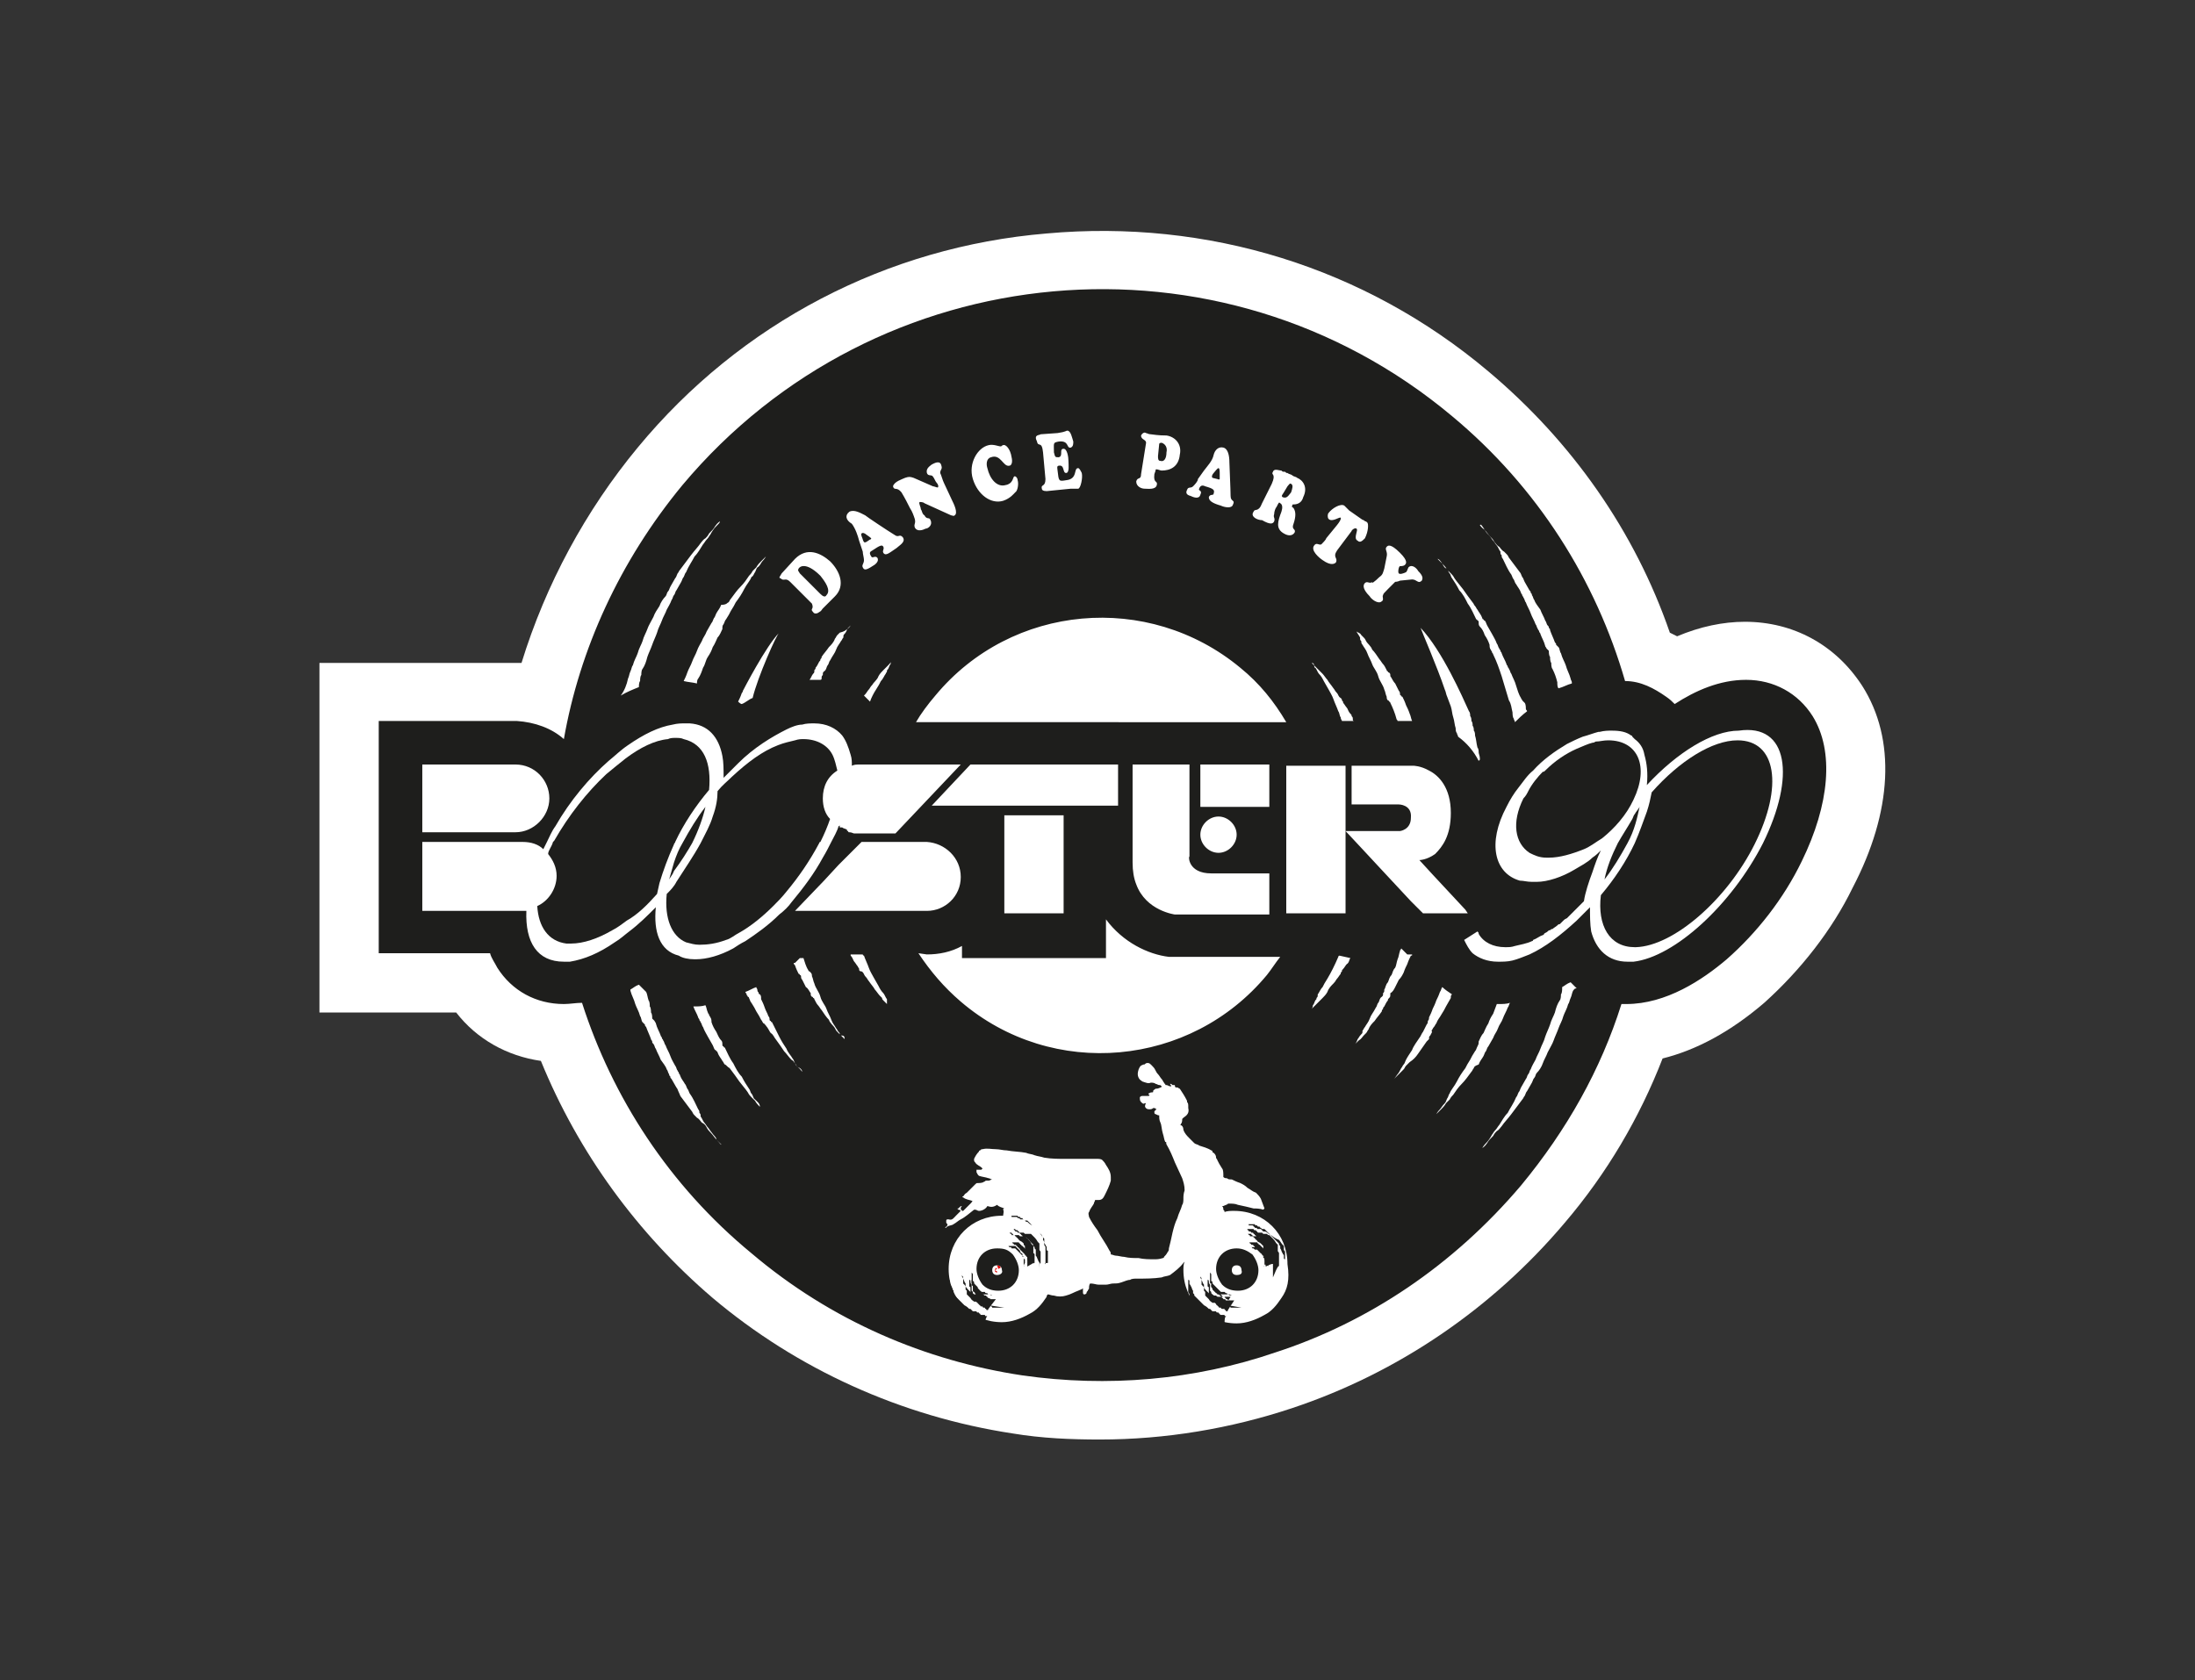 <?xml version="1.0" encoding="UTF-8"?>
<!-- Generator: Adobe Illustrator 27.9.0, SVG Export Plug-In . SVG Version: 6.00 Build 0)  -->
<svg xmlns="http://www.w3.org/2000/svg" xmlns:xlink="http://www.w3.org/1999/xlink" version="1.1" id="Livello_1" x="0px" y="0px" viewBox="0 0 181.4 138.9" style="enable-background:new 0 0 181.4 138.9;" xml:space="preserve">
<rect x="0" y="0" width="181.4" height="138.9" fill="#333333" stroke="none"/>
<style type="text/css">
	.st0{fill:#E20A0A;}
	.st1{fill:#FFFFFF;}
	.st2{fill:#1E1E1C;}
</style>
<circle class="st0" cx="91.1" cy="69" r="48.1"></circle>
<path class="st1" d="M153.9,56.7L153.9,56.7c-2.2-3.4-5.7-5.3-9.7-5.3c-1.8,0-3.7,0.4-5.6,1.2c-0.2-0.1-0.4-0.2-0.6-0.3  c-2.9-8.4-8.1-15.8-15-21.6c-10.2-8.6-23.2-12.6-36.5-11.4C73.3,20.4,61.2,26.7,52.7,37c-4.3,5.2-7.6,11.3-9.6,17.8  c-0.1,0-0.1,0-0.2,0H26.4v28.9h11.3c1.7,2.2,4.2,3.6,7,4c3.1,7.6,8,14.3,14.2,19.6c7,5.9,15.6,9.8,24.8,11.2  c2.4,0.4,4.8,0.5,7.2,0.5c5.4,0,10.8-0.9,15.9-2.6c8.7-2.9,16.5-8.2,22.5-15.3c3.5-4.1,6.2-8.7,8.1-13.6c2.8-0.7,5.6-2.2,8.4-4.6  c3-2.7,5.6-6,7.3-9.5C156.4,67.1,156.7,61.1,153.9,56.7z M122.3,43.3L122.3,43.3L122.3,43.3L122.3,43.3z M82.2,105l0.1-0.2l0,0  l0.1,0.1L82.2,105L82.2,105z M82.2,105l0.2,0.1v0.1C82.3,105.2,82.2,105.1,82.2,105z M82.5,104.9L82.5,104.9v-0.2V104.9l-0.1-0.3  h0.1c0.1,0,0.2,0.1,0.2,0.2L82.5,104.9z M66.3,88.6L66.3,88.6L66.3,88.6L66.3,88.6z"></path>
<g>
	<path class="st2" d="M104.5,104.7C104.5,104.6,104.5,104.6,104.5,104.7C104.5,104.6,104.5,104.6,104.5,104.7   C104.5,104.6,104.5,104.6,104.5,104.7C104.5,104.6,104.5,104.6,104.5,104.7c0-0.1,0-0.1,0-0.2v-0.1v-0.1v-0.1v-0.1l0,0l0,0   c0-0.1,0-0.1-0.1-0.1v-0.1l0,0l0,0v-0.1c0,0,0-0.1-0.1-0.1c-0.1-0.1-0.1-0.1-0.1-0.2c-0.1-0.1-0.1-0.1-0.2-0.2c0,0,0,0-0.1-0.1l0,0   l0,0l0,0l0,0c0,0-0.1,0-0.1-0.1l0,0l0,0l0,0l0,0h-0.1h-0.1c0,0,0,0-0.1,0c0,0,0,0-0.1,0l0,0l0,0c0,0,0,0-0.1,0c0,0,0,0-0.1,0l0,0   l0,0c0,0,0,0-0.1,0c0,0,0,0-0.1,0h-0.1h0.1l0,0l0,0c0,0,0,0-0.1,0l0,0l0,0c0,0,0,0,0.1,0c0,0,0,0,0.1,0h0.1h0.1h0.1   c0,0,0.1,0,0.1,0.1c0,0,0,0,0.1,0l0,0l0,0l0.1,0.1c0,0,0,0,0.1,0c0,0,0,0,0.1,0c0,0,0,0,0.1,0.1l0,0l0,0c0,0,0,0,0.1,0.1l0,0l0,0   l0,0l0,0c0,0,0,0,0.1,0.1s0.1,0.1,0.2,0.2l0.1,0.1c0,0,0,0.1,0.1,0.1l0,0l0,0l0,0l0,0c0.1,0.1,0.1,0.1,0.1,0.2s0.1,0.1,0.1,0.1l0,0   l0,0c0,0,0,0,0,0.1c0,0,0,0,0,0.1c0,0,0,0,0,0.1C104.5,104.5,104.5,104.5,104.5,104.7C104.5,104.6,104.5,104.6,104.5,104.7   C104.4,104.6,104.4,104.7,104.5,104.7C104.4,104.8,104.4,104.8,104.5,104.7v0.2l0,0l0,0c0,0,0,0,0,0.1l0,0l0,0c0,0,0,0,0-0.1l0,0   l0,0V104.7C104.5,104.7,104.5,104.7,104.5,104.7L104.5,104.7z"></path>
	<path class="st2" d="M104.8,104.6L104.8,104.6C104.8,104.5,104.8,104.5,104.8,104.6L104.8,104.6L104.8,104.6L104.8,104.6v-0.2v-0.1   v-0.1v-0.1V104l0,0l0,0c0-0.1-0.1-0.1-0.1-0.1v-0.1l0,0c0,0,0,0,0-0.1c0,0,0,0,0-0.1l0,0c0,0,0-0.1-0.1-0.1   c-0.1-0.1-0.1-0.2-0.2-0.3c-0.1-0.1-0.1-0.1-0.2-0.2l-0.1-0.1l0,0l0,0l0,0l0,0c0,0-0.1,0-0.1-0.1l0,0l0,0l0,0l0,0   c0,0-0.1,0-0.1-0.1h-0.1h-0.1h-0.1l0,0l0,0l0,0h-0.1h-0.1l0,0l0,0l0,0h-0.1c0,0,0,0-0.1,0h-0.1H103l0,0l0,0c0,0,0,0-0.1,0h-0.1   c0,0,0,0,0.1,0c0,0,0,0,0.1,0l0,0l0,0h0.1h0.1c0,0,0.1,0,0.1,0.1c0,0,0.1,0,0.1,0.1c0,0,0,0,0.1,0l0,0l0,0l0,0   c0.1,0,0.1,0.1,0.1,0.1s0.1,0,0.1,0.1l0.1,0.1c0,0,0.1,0,0.1,0.1l0,0l0,0c0.1,0.1,0.1,0.1,0.2,0.2s0.1,0.1,0.2,0.2   c0,0,0,0.1,0.1,0.1l0,0l0,0l0,0l0,0l0,0l0,0c0.1,0.1,0.1,0.2,0.1,0.3c0,0.1,0.1,0.1,0.1,0.1l0,0l0,0v0.1v0.1v0.2H104.8L104.8,104.6   L104.8,104.6L104.8,104.6C104.8,104.5,104.8,104.5,104.8,104.6C104.8,104.5,104.8,104.6,104.8,104.6L104.8,104.6   C104.7,104.7,104.7,104.7,104.8,104.6v0.2l0,0l0,0c0,0,0,0,0,0.1v0.1c0,0,0,0,0-0.1c0,0,0,0,0-0.1l0,0V104.6   C104.9,104.7,104.8,104.7,104.8,104.6L104.8,104.6z"></path>
	<path class="st2" d="M102.2,103.2c-1,0-1.7,0.7-1.7,1.7c0,0.4,0.2,0.9,0.5,1.3c0.3,0.3,0.7,0.5,1.3,0.5c1,0,1.7-0.7,1.7-1.7   c0-0.4-0.2-0.9-0.5-1.3C103.1,103.4,102.7,103.2,102.2,103.2z M102.2,105.4c-0.3,0-0.4-0.2-0.4-0.4c0-0.3,0.2-0.4,0.4-0.4   c0.3,0,0.4,0.2,0.4,0.4C102.7,105.3,102.5,105.4,102.2,105.4z"></path>
	<path class="st2" d="M101.8,107.1C101.7,107.1,101.7,107.1,101.8,107.1C101.7,107.1,101.7,107.1,101.8,107.1l-0.2-0.1h-0.1   c0,0-0.1,0-0.1-0.1c0,0,0,0-0.1,0l0,0l0,0l-0.1-0.1c0,0,0,0-0.1,0c0,0,0,0-0.1,0c0,0,0,0-0.1,0l0,0l0,0c0,0,0,0-0.1-0.1l0,0l0,0   l0,0l0,0c0,0,0,0-0.1-0.1s-0.1-0.1-0.2-0.2l-0.1-0.1c0,0,0,0-0.1-0.1l0,0l0,0l0,0l0,0c-0.1-0.1-0.1-0.1-0.1-0.2s-0.1-0.1-0.1-0.1   l0,0l0,0v-0.1c0,0,0,0,0-0.1c0,0,0,0,0-0.1c0,0,0,0,0-0.1c0,0,0,0,0-0.1s0-0.1-0.1-0.2v-0.1V105l0,0l0,0c0,0,0,0,0-0.1l0,0l0,0   c0,0,0,0,0,0.1l0,0l0,0v0.1v0.1c0,0,0,0,0,0.1c0,0,0,0,0,0.1l0,0l0,0c0,0,0,0,0,0.1c0,0,0,0,0,0.1v0.1v0.1v0.1v0.1l0,0l0,0   c0,0.1,0,0.1,0.1,0.1v0.1l0,0l0,0v0.1v0.1c0.1,0.1,0.1,0.1,0.1,0.2c0.1,0.1,0.1,0.1,0.2,0.2c0,0,0,0,0.1,0.1l0,0l0,0l0,0l0,0   c0,0,0.1,0,0.1,0.1l0,0l0,0l0,0l0,0c0,0,0,0,0.1,0h0.1c0,0,0,0,0.1,0c0,0,0,0,0.1,0l0,0l0,0c0,0,0,0,0.1,0c0,0,0,0,0.1,0l0,0l0,0   c0,0,0,0,0.1,0c0,0,0,0,0.1,0h0.1C101.6,107.1,101.7,107.1,101.8,107.1C101.7,107.1,101.7,107.1,101.8,107.1   C101.7,107.1,101.8,107.1,101.8,107.1L101.8,107.1L101.8,107.1L101.8,107.1L101.8,107.1z"></path>
	<path class="st2" d="M105.3,104.5L105.3,104.5C105.3,104.4,105.3,104.4,105.3,104.5L105.3,104.5L105.3,104.5L105.3,104.5v-0.2v-0.1   v-0.1V104v0c0,0,0,0,0-0.1c0,0,0,0,0-0.1s-0.1-0.1-0.1-0.1s0,0,0-0.1c0,0,0,0,0-0.1c0,0,0,0,0-0.1c0,0,0,0,0-0.1c0,0,0,0,0-0.1   c0,0,0,0,0-0.1c0,0,0-0.1-0.1-0.1c-0.1-0.1-0.1-0.2-0.2-0.3c-0.1-0.1-0.1-0.2-0.3-0.3l-0.1-0.1c0,0,0,0-0.1,0c0,0,0,0-0.1,0   c0,0,0,0-0.1,0c0,0,0,0-0.1,0c0,0-0.1,0-0.1-0.1c0,0,0,0-0.1,0c0,0,0,0-0.1,0c0,0,0,0-0.1,0c0,0,0,0-0.1,0c0,0-0.1,0-0.1-0.1   c0,0-0.1,0-0.1-0.1c0,0,0,0-0.1,0c0,0,0,0-0.1,0h-0.1l0,0l0,0l0,0H103h-0.1l0,0l0,0l0,0h-0.1h-0.1c-0.1,0-0.1,0-0.1,0h0.4   c0,0,0,0-0.1,0l0,0h-0.1h-0.1c0,0,0,0,0.1,0c0,0,0,0,0.1,0l0,0c0,0,0,0,0.1,0h0.1c0,0,0.1,0,0.1,0.1c0.1,0,0.1,0,0.1,0.1l0,0l0,0   l0,0h0.1h0.1l0,0l0,0l0,0c0.1,0,0.1,0.1,0.1,0.1s0.1,0,0.1,0.1c0,0,0.1,0,0.1,0.1c0,0,0.1,0,0.1,0.1l0,0l0,0   c0.1,0.1,0.2,0.1,0.3,0.2l0.1,0.1l0,0l0,0l0,0l0,0l0,0l0,0l0,0l0.1,0.1c0,0,0,0,0,0.1v0.1c0,0,0,0,0,0.1c0,0,0,0,0,0.1   c0,0,0,0,0,0.1l0,0l0,0c0.1,0.1,0.1,0.2,0.1,0.3c0,0.1,0.1,0.1,0.1,0.1s0,0,0,0.1c0,0,0,0,0,0.1v0.1v0.1v0.1v0.1v0.1v0.1l0,0l0,0   C105.2,104.4,105.2,104.5,105.3,104.5C105.2,104.5,105.3,104.6,105.3,104.5C105.2,104.6,105.2,104.6,105.3,104.5v0.2c0,0,0,0,0,0.1   l0,0v0.1v0.1c0,0,0,0,0-0.1c0,0,0,0,0-0.1l0,0v-0.1C105.3,104.7,105.3,104.6,105.3,104.5C105.3,104.6,105.3,104.5,105.3,104.5z"></path>
	<path class="st2" d="M105,102.1C105,102.1,105,102,105,102.1L105,102.1C104.9,102,104.9,102,105,102.1   C104.9,102,104.9,102,105,102.1c-0.1-0.1-0.1-0.1-0.2-0.2c0,0,0,0-0.1-0.1c0,0,0,0-0.1-0.1l-0.1-0.1l0,0l0,0c0,0,0,0-0.1,0   c0,0,0,0-0.1,0l0,0l0,0l0,0l-0.1-0.1c0,0-0.1,0-0.1-0.1c0,0,0,0-0.1,0l0,0l0,0l0,0c0,0-0.1,0-0.1-0.1l0,0l0,0c0,0,0,0-0.1,0   c0,0-0.1,0-0.1-0.1h-0.1c0,0,0,0-0.1,0l0,0l0,0h-0.1c0,0,0,0-0.1,0h-0.1c-0.1,0-0.1,0-0.1,0l0,0l0,0H103c0,0,0,0-0.1,0   c0,0,0,0-0.1,0h-0.1c-0.1,0-0.1,0-0.1,0s0,0,0.1,0h0.1c0,0,0,0,0.1,0c0,0,0,0,0.1,0c0,0,0,0,0.1,0l0,0l0,0c0.1,0,0.1,0,0.1,0.1l0,0   c0,0,0,0,0.1,0h0.1l0,0l0,0c0,0,0,0,0.1,0c0,0,0.1,0,0.1,0.1c0,0,0.1,0,0.1,0.1c0,0,0,0,0.1,0l0,0l0,0c0,0,0.1,0,0.1,0.1l0,0l0,0   l0,0c0,0,0,0,0.1,0c0,0,0,0,0.1,0c0,0,0,0,0.1,0l0.1,0.1l0.1,0.1c0,0,0,0,0.1,0l0,0l0,0C104.7,101.8,104.8,102,105,102.1L105,102.1   L105,102.1L105,102.1C105,102.2,105,102.2,105,102.1c0.1,0.1,0.1,0.1,0.2,0.2c0,0,0,0,0.1,0.1l0.1,0.1c0,0,0,0,0.1,0.1l0.1,0.1   c0,0,0,0,0.1,0.1c0,0,0,0,0,0.1c0,0,0,0,0.1,0.1c0,0,0,0,0,0.1c0,0,0,0,0,0.1l0,0l0,0c0.1,0.1,0.1,0.3,0.2,0.4   c0,0.1,0.1,0.1,0.1,0.2c0,0,0,0,0,0.1c0,0,0,0,0,0.1c0,0,0,0.1,0.1,0.1v0.1v0.1v0.1v0.1v0.1c0,0,0,0,0,0.1c0,0,0,0,0,0.1v0.1   c0,0,0,0,0,0.1s0,0,0,0.1s0,0.1,0,0.1c0,0.1,0,0.1,0,0.1s0,0,0,0.1c0,0,0,0,0,0.1v0.1c0,0.1,0,0.1,0,0.1s0,0,0-0.1V105   c0,0,0,0,0-0.1v-0.1c0-0.1,0-0.1,0-0.1c0-0.1,0-0.1,0-0.1s0,0,0-0.1c0,0,0,0,0-0.1v-0.1c0,0,0,0,0-0.1c0,0,0,0,0-0.1V104v-0.1v0.1   v-0.1v-0.1v-0.1c0,0,0,0,0-0.1c0,0,0,0,0-0.1s-0.1-0.1-0.1-0.2l0,0l0,0c0,0,0,0,0-0.1c0,0,0,0,0-0.1c0,0,0,0,0-0.1c0,0,0,0,0-0.1   v0.1l-0.1-0.1c-0.1-0.1-0.2-0.3-0.3-0.4C105.2,102.3,105.1,102.1,105,102.1z"></path>
	<path class="st2" d="M105.7,104.7C105.7,104.6,105.7,104.6,105.7,104.7L105.7,104.7L105.7,104.7v-0.2c0,0,0,0,0-0.1v-0.1v-0.1v-0.1   V104v0v-0.1v-0.1c0,0,0,0,0-0.1c0,0,0,0,0-0.1s-0.1-0.1-0.1-0.2l0,0l0,0c0,0,0,0,0-0.1c0,0,0,0,0-0.1c0,0,0,0,0-0.1c0,0,0,0,0-0.1   c0,0,0,0,0-0.1l-0.1-0.1c-0.1-0.1-0.1-0.2-0.3-0.4c-0.1-0.1-0.2-0.2-0.3-0.3l0,0l0,0c0,0,0,0-0.1,0c0,0,0,0-0.1-0.1c0,0,0,0-0.1,0   c0,0,0,0-0.1,0c0,0,0,0-0.1,0l-0.1-0.1c0,0,0,0-0.1,0c0,0,0,0-0.1,0c0,0,0,0-0.1,0l0,0l0,0l0,0c0,0-0.1,0-0.1-0.1   c0,0-0.1,0-0.1-0.1c0,0,0,0-0.1,0l0,0l0,0c0,0-0.1,0-0.1-0.1l0,0l0,0c0,0,0,0-0.1,0h-0.1h-0.1c0,0,0,0-0.1,0l0,0l0,0h-0.1l0,0l0,0   c-0.1,0-0.1,0-0.1,0h-0.1c0,0,0,0-0.1,0c0,0,0,0-0.1,0h-0.1h-0.1c0,0,0,0,0.1,0h0.1c0,0,0,0,0.1,0c0,0,0,0,0.1,0h0.1   c0.1,0,0.1,0,0.1,0.1c0.1,0,0.1,0,0.1,0.1l0,0l0,0l0,0h0.1c0,0,0.1,0,0.1,0.1c0,0,0,0,0.1,0l0,0l0,0c0.1,0,0.1,0.1,0.1,0.1   s0.1,0,0.1,0.1c0,0,0.1,0,0.1,0.1l0.1,0.1c0,0,0,0,0.1,0c0,0,0,0,0.1,0c0.1,0.1,0.2,0.1,0.3,0.3l0.1,0.1l0,0l0,0c0,0,0,0,0.1,0.1   l0.1,0.1c0,0,0,0,0.1,0.1v0.1c0,0,0,0,0,0.1l0.1,0.1c0,0,0,0,0,0.1c0,0,0,0,0,0.1c0,0,0,0,0,0.1c0,0,0,0,0,0.1c0,0,0,0,0,0.1l0,0   l0,0c0.1,0.1,0.1,0.2,0.2,0.4c0,0.1,0.1,0.1,0.1,0.2c0,0,0,0,0,0.1c0,0,0,0,0,0.1v0.1v0.1v0.1v0.1v0.1v0.1c0,0,0,0,0,0.1   c0,0,0,0,0,0.1v0.1v0.1C105.6,104.6,105.7,104.6,105.7,104.7S105.7,104.8,105.7,104.7c0,0.1,0,0.1,0,0.2c0,0,0,0,0,0.1v0.1v0.1   c0,0,0,0,0-0.1V105c0,0,0,0,0-0.1c0,0,0,0,0-0.1V104.7z"></path>
	<path class="st2" d="M101.6,107.5L101.6,107.5L101.6,107.5C101.5,107.5,101.5,107.4,101.6,107.5l-0.2-0.1c0,0-0.1,0-0.1-0.1   c0,0-0.1,0-0.1-0.1h-0.1l0,0l0,0l0,0c-0.1,0-0.1-0.1-0.1-0.1s-0.1,0-0.1-0.1c0,0-0.1,0-0.1-0.1c0,0-0.1,0-0.1-0.1l0,0l0,0   c-0.1-0.1-0.1-0.1-0.2-0.2s-0.1-0.1-0.2-0.2c0,0,0-0.1-0.1-0.1l0,0l0,0l0,0l0,0l0,0l0,0c-0.1-0.1-0.1-0.1-0.1-0.3   c0-0.1-0.1-0.1-0.1-0.1l0,0l0,0v-0.1v-0.1v-0.1v-0.1v-0.1v-0.1l0,0l0,0c0,0,0,0,0-0.1c0,0,0,0,0-0.1V105v-0.1l0,0l0,0   c0,0,0,0,0-0.1v-0.1c0,0,0,0,0,0.1c0,0,0,0,0,0.1l0,0v0.1v0.1l0,0l0,0v0.1l0,0l0,0v0.1v0.1v0.1v0.1v0.1v0.1l0,0c0,0,0,0,0,0.1   s0.1,0.1,0.1,0.1v0.1c0,0,0,0,0,0.1l0,0c0,0,0,0,0,0.1l0,0c0,0,0,0.1,0.1,0.1c0.1,0.1,0.1,0.2,0.2,0.3c0.1,0.1,0.1,0.1,0.2,0.2   l0.1,0.1l0,0l0,0l0,0l0,0c0,0,0.1,0,0.1,0.1l0,0l0,0l0,0l0,0c0,0,0.1,0,0.1,0.1h0.1h0.1h0.1l0,0l0,0l0,0h0.1h0.1l0,0l0,0l0,0h0.1   c0,0,0,0,0.1,0h0.1C101.5,107.5,101.5,107.5,101.6,107.5L101.6,107.5C101.6,107.6,101.6,107.6,101.6,107.5   C101.7,107.6,101.7,107.6,101.6,107.5C101.7,107.5,101.7,107.5,101.6,107.5C101.7,107.5,101.7,107.6,101.6,107.5   C101.7,107.5,101.7,107.5,101.6,107.5z"></path>
	<path class="st2" d="M100.2,39.5l0.4,0.1c0.1,0,0.1,0.1,0.2,0c0-0.1,0-0.4,0-0.5s0-0.4-0.1-0.4s-0.3,0.3-0.4,0.4   S100.1,39.4,100.2,39.5C100,39.5,100.1,39.5,100.2,39.5z"></path>
	<path class="st2" d="M95.9,38.1c0.3,0.1,0.5-0.2,0.5-0.7c0.1-0.4-0.1-0.7-0.4-0.8c-0.2,0-0.2,0.1-0.2,0.1l-0.1,1   C95.7,37.9,95.7,38.1,95.9,38.1z"></path>
	<path class="st2" d="M106,41.1c0.3,0.1,0.4,0,0.7-0.4c0.1-0.3,0.2-0.6,0-0.7c-0.1-0.1-0.2,0.1-0.3,0.2l-0.3,0.5   C105.9,41,105.9,41,106,41.1z"></path>
	<path class="st2" d="M82.4,103.2c-1,0-1.7,0.7-1.7,1.7c0,0.4,0.2,0.9,0.5,1.3c0.3,0.3,0.7,0.5,1.3,0.5c1,0,1.7-0.7,1.7-1.7   c0-0.4-0.2-0.9-0.5-1.3C83.3,103.3,83,103.2,82.4,103.2z M82.4,105.4c-0.3,0-0.4-0.2-0.4-0.4c0-0.3,0.2-0.4,0.4-0.4   c0.3,0,0.4,0.2,0.4,0.4C82.9,105.2,82.7,105.4,82.4,105.4z"></path>
	<path class="st2" d="M81.7,108.3C81.7,108.3,81.6,108.3,81.7,108.3C81.6,108.3,81.6,108.3,81.7,108.3L81.7,108.3   c-0.2,0-0.2,0-0.2-0.1c-0.1,0-0.1,0-0.1-0.1l0,0l0,0l0,0h-0.1c0,0-0.1,0-0.1-0.1c0,0,0,0-0.1,0l0,0l0,0c-0.1,0-0.1-0.1-0.1-0.1   s-0.1,0-0.1-0.1c0,0-0.1,0-0.1-0.1l-0.1-0.1c0,0,0,0-0.1,0c0,0,0,0-0.1,0c-0.1-0.1-0.2-0.1-0.3-0.3l-0.1-0.1l0,0l0,0   c0,0,0,0-0.1-0.1l-0.1-0.1c0,0,0,0,0-0.1v-0.1c0,0,0,0,0-0.1l-0.1-0.1c0,0,0,0,0-0.1c0,0,0,0,0-0.1c0,0,0,0,0-0.1c0,0,0,0,0-0.1   c0,0,0,0,0-0.1l0,0l0,0c-0.1-0.1-0.1-0.2-0.2-0.4c0-0.1-0.1-0.1-0.1-0.2c0,0,0,0,0-0.1c0,0,0,0,0-0.1v-0.1v-0.1V105v-0.1v-0.1v-0.1   c0,0,0,0,0-0.1c0,0,0,0,0-0.1v-0.1v-0.1c0-0.1,0-0.1,0-0.1c0-0.1,0-0.1,0-0.1s0,0,0-0.1c0,0,0,0,0-0.1v-0.1v-0.1c0,0,0,0,0,0.1v0.1   c0,0,0,0,0,0.1v0.1v0.1c0,0.1,0,0.1,0,0.1l0,0l0,0v0.1v0.1c0,0,0,0,0,0.1v0.1v0.1v0.1v0.1v0.1v0.1c0,0,0,0,0,0.1c0,0,0,0,0,0.1   s0.1,0.1,0.1,0.2l0,0l0,0c0,0,0,0,0,0.1c0,0,0,0,0,0.1c0,0,0,0,0,0.1c0,0,0,0,0,0.1c0,0,0,0,0,0.1l0.1,0.1c0.1,0.1,0.1,0.2,0.3,0.4   c0.1,0.1,0.2,0.2,0.3,0.3l0,0l0,0c0,0,0,0,0.1,0.1c0,0,0,0,0.1,0c0,0,0,0,0.1,0c0,0,0,0,0.1,0c0,0,0,0,0.1,0l0.1,0.1c0,0,0,0,0.1,0   c0,0,0,0,0.1,0c0,0,0,0,0.1,0l0,0l0,0l0,0c0,0,0.1,0,0.1,0.1c0,0,0.1,0,0.1,0.1c0,0,0,0,0.1,0l0,0l0,0c0,0,0.1,0,0.1,0.1l0,0l0,0   c0,0,0,0,0.1,0h0.1h0.1c0,0,0,0,0.1,0l0,0l0,0h0.1l0,0l0,0c0.1,0,0.1,0,0.1,0c0.1,0,0.1,0,0.1,0C81.6,108.3,81.6,108.3,81.7,108.3   C81.6,108.3,81.7,108.3,81.7,108.3L81.7,108.3C81.8,108.3,81.8,108.3,81.7,108.3C81.8,108.3,81.8,108.3,81.7,108.3L81.7,108.3z"></path>
	<path class="st2" d="M81.6,108.8L81.6,108.8C81.5,108.8,81.5,108.8,81.6,108.8C81.5,108.8,81.5,108.8,81.6,108.8L81.6,108.8   L81.6,108.8c-0.2,0-0.2,0-0.2-0.1l0,0c0,0,0,0-0.1,0h-0.1l0,0l0,0c0,0,0,0-0.1,0c0,0-0.1,0-0.1-0.1c0,0-0.1,0-0.1-0.1   c0,0,0,0-0.1,0l0,0l0,0c0,0-0.1,0-0.1-0.1l0,0l0,0l0,0c0,0,0,0-0.1,0c0,0,0,0-0.1,0c0,0,0,0-0.1,0l-0.1-0.1l-0.1-0.1c0,0,0,0-0.1,0   l0,0l0,0c-0.1-0.1-0.2-0.2-0.4-0.3l-0.1-0.1l0,0l0,0c0,0,0,0-0.1-0.1c0,0,0,0-0.1-0.1c0,0,0,0-0.1-0.1l-0.1-0.1c0,0,0,0-0.1-0.1   l-0.1-0.1c0,0,0,0-0.1-0.1c0,0,0,0-0.1-0.1c0,0,0,0,0-0.1c0,0,0,0,0-0.1c0,0,0,0,0-0.1l0,0l0,0c-0.1-0.1-0.1-0.3-0.2-0.4   c0-0.1-0.1-0.1-0.1-0.2c0,0,0,0,0-0.1c0,0,0,0,0-0.1c0,0,0-0.1-0.1-0.1v-0.1v-0.1v0.4v-0.1v-0.1c0,0,0,0,0-0.1c0,0,0,0,0-0.1v-0.1   c0,0,0,0,0-0.1c0,0,0,0,0-0.1s0-0.1,0-0.1c0-0.1,0-0.1,0-0.1s0,0,0-0.1c0,0,0,0,0-0.1v0.1c0-0.1,0-0.1,0-0.1s0,0,0,0.1v0.1   c0,0,0,0,0,0.1v0.1c0,0.1,0,0.1,0,0.1c0,0.1,0,0.1,0,0.1s0,0,0,0.1c0,0,0,0,0,0.1v0.1c0,0,0,0,0,0.1c0,0,0,0,0,0.1v0.1v0.1v0.1v0.1   v0.1v0.1c0,0,0,0,0,0.1c0,0,0,0,0,0.1s0.1,0.1,0.1,0.2l0,0l0,0v0.1v0.1c0,0,0,0,0,0.1c0,0,0,0,0,0.1c0,0,0,0,0,0.1l0.1,0.1   c0.1,0.1,0.2,0.3,0.3,0.4c0.1,0.1,0.2,0.2,0.4,0.4l0,0l0,0c0,0,0,0,0.1,0.1c0,0,0,0,0.1,0.1c0,0,0,0,0.1,0.1c0,0,0,0,0.1,0.1   c0,0,0,0,0.1,0.1l0.1,0.1l0,0l0,0c0,0,0,0,0.1,0c0,0,0,0,0.1,0l0,0l0,0l0,0l0.1,0.1c0,0,0.1,0,0.1,0.1c0,0,0,0,0.1,0l0,0l0,0l0,0   c0,0,0.1,0,0.1,0.1l0,0l0,0c0,0,0,0,0.1,0h0.1h0.1c0,0,0,0,0.1,0l0,0l0,0H81c0,0,0,0,0.1,0c0,0,0,0,0.1,0s0.1,0,0.1,0l0,0l0,0h0.1   C81.5,108.8,81.6,108.8,81.6,108.8L81.6,108.8L81.6,108.8C81.7,108.8,81.7,108.8,81.6,108.8C81.7,108.8,81.7,108.8,81.6,108.8   L81.6,108.8z"></path>
	<path class="st2" d="M84.6,104.6C84.6,104.6,84.6,104.5,84.6,104.6C84.6,104.5,84.6,104.5,84.6,104.6   C84.6,104.5,84.6,104.5,84.6,104.6C84.6,104.5,84.6,104.5,84.6,104.6c0-0.1,0-0.1,0-0.2c0,0,0,0,0-0.1v-0.1v-0.1V104l0,0l0,0   c0-0.1,0-0.1-0.1-0.1v-0.1l0,0l0,0v-0.1c0,0,0-0.1-0.1-0.1c-0.1-0.1-0.1-0.1-0.1-0.2c-0.1-0.1-0.1-0.1-0.2-0.2c0,0,0,0-0.1-0.1l0,0   l0,0l0,0l0,0c0,0,0,0-0.1-0.1l0,0l0,0l0,0l0,0h-0.1c0,0,0,0-0.1,0c0,0,0,0-0.1,0c0,0,0,0-0.1,0l0,0l0,0c0,0,0,0-0.1,0   c0,0,0,0-0.1,0l0,0l0,0c0,0,0,0-0.1,0c0,0,0,0-0.1,0H83h-0.1l0,0l0,0c0,0,0,0-0.1,0l0,0l0,0c0,0,0,0,0.1,0c0,0,0,0,0.1,0h0.1h0.1   h0.1c0,0,0.1,0,0.1,0.1c0,0,0,0,0.1,0l0,0l0,0c0,0,0.1,0,0.1,0.1c0,0,0,0,0.1,0c0,0,0,0,0.1,0c0,0,0,0,0.1,0l0,0l0,0   c0,0,0,0,0.1,0.1l0,0l0,0l0,0l0,0c0,0,0,0,0.1,0.1s0.1,0.1,0.2,0.2l0.1,0.1c0,0,0,0,0.1,0.1l0,0l0,0l0,0l0,0   c0.1,0.1,0.1,0.1,0.1,0.2s0.1,0.1,0.1,0.1l0,0l0,0v0.1v0.1c0,0,0,0,0,0.1C84.7,104.4,84.7,104.4,84.6,104.6   C84.7,104.4,84.7,104.4,84.6,104.6C84.5,104.5,84.6,104.6,84.6,104.6C84.5,104.7,84.5,104.7,84.6,104.6v0.2l0,0l0,0c0,0,0,0,0,0.1   l0,0l0,0c0,0,0,0,0-0.1l0,0l0,0V104.6C84.6,104.7,84.7,104.7,84.6,104.6C84.7,104.6,84.7,104.6,84.6,104.6z"></path>
	<path class="st2" d="M81.8,107.9L81.8,107.9C81.7,107.9,81.7,107.9,81.8,107.9C81.7,107.9,81.7,107.8,81.8,107.9   c-0.1-0.1-0.2-0.1-0.2-0.2c0,0-0.1,0-0.1-0.1l0,0l0,0l0,0h-0.1h-0.1l0,0l0,0l0,0c-0.1,0-0.1-0.1-0.1-0.1s-0.1,0-0.1-0.1   c0,0-0.1,0-0.1-0.1c0,0-0.1,0-0.1-0.1c0,0,0,0-0.1,0l0,0c-0.1-0.1-0.2-0.1-0.3-0.2l-0.1-0.1l0,0l0,0l0,0l0,0l0,0l0,0c0,0,0,0,0-0.1   l-0.1-0.1c0,0,0,0,0-0.1v-0.1v-0.1c0,0,0,0,0-0.1c0,0,0,0,0-0.1l0,0l0,0c-0.1-0.1-0.1-0.2-0.1-0.3c0-0.1-0.1-0.1-0.1-0.1s0,0,0-0.1   c0,0,0,0,0-0.1v-0.1v-0.1v-0.1v-0.1v-0.1V105l0,0l0,0v-0.1v-0.1c0-0.1,0-0.1,0-0.1v-0.1c0,0,0,0,0-0.1l0,0v0.5l0,0c0,0,0,0,0,0.1   c0,0,0,0,0,0.1l0,0v0.1v0.1l0,0l0,0v0.1l0,0l0,0v0.1v0.1v0.1v0.1v0.1v0.1c0,0,0,0,0,0.1c0,0,0,0,0,0.1s0.1,0.1,0.1,0.1s0,0,0,0.1   c0,0,0,0,0,0.1c0,0,0,0,0,0.1c0,0,0,0,0,0.1c0,0,0,0,0,0.1c0,0,0,0,0,0.1c0,0,0,0.1,0.1,0.1c0.1,0.1,0.1,0.2,0.2,0.3   c0.1,0.1,0.1,0.2,0.3,0.3l0.1,0.1c0,0,0,0,0.1,0c0,0,0,0,0.1,0c0,0,0,0,0.1,0c0,0,0,0,0.1,0l0.1,0.1c0,0,0,0,0.1,0c0,0,0,0,0.1,0   C81.6,107.9,81.6,107.9,81.8,107.9C81.7,107.9,81.7,107.9,81.8,107.9C81.8,107.9,81.9,107.9,81.8,107.9c0.1,0.1,0.2,0.1,0.2,0.2   c0,0,0,0,0.1,0c0,0,0,0,0.1,0h0.1l0,0l0,0c0,0,0,0,0.1,0h0.1h0.1l0,0l0,0l0,0h0.1h0.1c0.1,0,0.1,0,0.1,0H83   C81.7,107.9,81.7,107.9,81.8,107.9L81.8,107.9C81.8,107.9,81.9,107.9,81.8,107.9C81.9,107.9,81.9,107.9,81.8,107.9   C81.9,107.9,81.9,107.9,81.8,107.9C81.9,107.9,81.8,107.9,81.8,107.9z"></path>
	<path class="st2" d="M82,107.1C81.9,107.1,81.9,107.1,82,107.1C81.9,107.1,81.9,107.1,82,107.1l-0.2-0.1h-0.1c0,0-0.1,0-0.1-0.1   c0,0,0,0-0.1,0l0,0l0,0c0,0-0.1,0-0.1-0.1c0,0,0,0-0.1,0c0,0,0,0-0.1,0c0,0,0,0-0.1,0l0,0l0,0c0,0,0,0-0.1-0.1l0,0l0,0l0,0l0,0   c0,0,0,0-0.1-0.1s-0.1-0.1-0.1-0.2l-0.1-0.1c0,0,0,0-0.1-0.1l0,0l0,0l0,0l0,0c-0.1-0.1-0.1-0.1-0.1-0.2s-0.1-0.1-0.1-0.1l0,0l0,0   v-0.1v-0.1c0,0,0,0,0-0.1c0,0,0,0,0-0.1c0,0,0,0,0-0.1s0-0.1-0.1-0.2v-0.1V105l0,0l0,0c0,0,0,0,0-0.1l0,0l0,0c0,0,0,0,0,0.1l0,0   l0,0v0.1v0.1c0,0,0,0,0,0.1c0,0,0,0,0,0.1l0,0l0,0c0,0,0,0,0,0.1c0,0,0,0,0,0.1v0.1v0.1v0.1v0.1l0,0l0,0c0,0.1,0,0.1,0.1,0.1v0.1   l0,0l0,0v0.1v0.1c0.1,0.1,0.1,0.1,0.1,0.2c0.1,0.1,0.1,0.1,0.2,0.2c0,0,0,0,0.1,0.1l0,0l0,0l0,0l0,0c0,0,0.1,0,0.1,0.1l0,0l0,0l0,0   l0,0H81h0.1c0,0,0,0,0.1,0c0,0,0,0,0.1,0l0,0l0,0c0,0,0,0,0.1,0c0,0,0,0,0.1,0l0,0l0,0c0,0,0,0,0.1,0c0,0,0,0,0.1,0h0.1   C81.9,107.1,81.9,107.1,82,107.1C81.9,107.1,81.9,107.1,82,107.1C81.9,107.1,81.9,107.1,82,107.1L82,107.1   C82,107.1,82.1,107.1,82,107.1C82.1,107.1,82,107.1,82,107.1L82,107.1z"></path>
	<path class="st2" d="M85.1,104.5L85.1,104.5C85.1,104.4,85.1,104.4,85.1,104.5L85.1,104.5L85.1,104.5L85.1,104.5v-0.2v-0.1v-0.1   V104v0l0,0l0,0c0-0.1-0.1-0.1-0.1-0.1v-0.1l0,0c0,0,0,0,0-0.1l0,0c0,0,0,0,0-0.1c0,0,0-0.1-0.1-0.1c-0.1-0.1-0.1-0.2-0.2-0.3   s-0.1-0.1-0.2-0.2c0,0-0.1,0-0.1-0.1l0,0l0,0l0,0l0,0c0,0-0.1,0-0.1-0.1l0,0l0,0l0,0l0,0c0,0-0.1,0-0.1-0.1h-0.1H84h0l0,0l0,0l0,0   h-0.1h-0.1l0,0l0,0l0,0c0,0,0,0-0.1,0c0,0,0,0-0.1,0h-0.1h-0.1l0,0l0,0c0,0,0,0-0.1,0h-0.1c0,0,0,0,0.1,0c0,0,0,0,0.1,0l0,0l0,0   h0.1h0.1c0,0,0.1,0,0.1,0.1c0,0,0.1,0,0.1,0.1h0.1l0,0l0,0l0,0c0.1,0,0.1,0.1,0.1,0.1s0.1,0,0.1,0.1c0,0,0.1,0,0.1,0.1   c0,0,0.1,0,0.1,0.1l0,0l0,0c0.1,0.1,0.1,0.1,0.2,0.2s0.1,0.1,0.2,0.2c0,0,0,0.1,0.1,0.1l0,0l0,0l0,0l0,0l0,0l0,0   c0.1,0.1,0.1,0.1,0.1,0.3c0,0.1,0.1,0.1,0.1,0.1l0,0l0,0v0.1v0.1v0.1H85.1L85.1,104.5L85.1,104.5L85.1,104.5   C85,104.4,85,104.4,85.1,104.5C85,104.5,85,104.5,85.1,104.5L85.1,104.5C85,104.6,85,104.6,85.1,104.5v0.2l0,0l0,0c0,0,0,0,0,0.1   v0.1c0,0,0,0,0-0.1c0,0,0,0,0-0.1l0,0l0,0V104.5C85.1,104.7,85.1,104.6,85.1,104.5L85.1,104.5z"></path>
	<path class="st2" d="M81.9,107.4L81.9,107.4L81.9,107.4C81.8,107.4,81.8,107.4,81.9,107.4l-0.2-0.1c0,0-0.1,0-0.1-0.1   c0,0-0.1,0-0.1-0.1h-0.1l0,0l0,0l0,0c-0.1,0-0.1-0.1-0.1-0.1s-0.1,0-0.1-0.1c0,0-0.1,0-0.1-0.1s-0.1,0-0.1-0.1l0,0l0,0   c-0.1-0.1-0.1-0.1-0.2-0.2s-0.1-0.1-0.2-0.2c0,0,0-0.1-0.1-0.1l0,0l0,0l0,0l0,0l0,0l0,0c-0.1-0.1-0.1-0.1-0.1-0.3   c0-0.1-0.1-0.1-0.1-0.1l0,0l0,0v-0.1v-0.1v-0.1v-0.1v-0.1v-0.1l0,0l0,0v-0.1c0,0,0,0,0-0.1v-0.1v-0.1l0,0l0,0c0,0,0,0,0-0.1v0.3   c0,0,0,0,0,0.1c0,0,0,0,0,0.1l0,0v0.1v0.1l0,0l0,0c0,0,0,0,0,0.1l0,0l0,0v0.1v0.1v0.1v0.1v0.1v0.1c0,0,0,0,0,0.1l0,0   c0,0.1,0.1,0.1,0.1,0.1v0.1c0,0,0,0,0,0.1l0,0c0,0,0,0,0,0.1c0,0,0,0,0,0.1c0,0,0,0.1,0.1,0.1c0.1,0.1,0.1,0.2,0.2,0.3   c0.1,0.1,0.1,0.1,0.2,0.2l0.1,0.1l0,0l0,0l0,0l0,0c0,0,0.1,0,0.1,0.1l0,0l0,0l0,0l0,0c0,0,0.1,0,0.1,0.1h0.1h0.1h0.1l0,0l0,0l0,0   h0.1h0.1l0,0l0,0l0,0h0.1c0,0,0,0,0.1,0H82C81.8,107.4,81.8,107.4,81.9,107.4L81.9,107.4C81.9,107.5,81.9,107.5,81.9,107.4   C81.9,107.5,81.9,107.5,81.9,107.4L81.9,107.4C81.9,107.5,81.9,107.5,81.9,107.4C81.9,107.5,81.9,107.4,81.9,107.4z"></path>
	<path class="st2" d="M71.4,44.8c0.1,0.1,0.1,0,0.2,0l0.3-0.2c0.1,0,0.1-0.1,0.1-0.1c-0.1-0.1-0.4-0.3-0.4-0.3   c-0.1-0.1-0.3-0.2-0.4-0.1c-0.1,0.1,0.1,0.4,0.1,0.5C71.3,44.5,71.3,44.7,71.4,44.8z"></path>
	<path class="st2" d="M86.4,104.5C86.4,104.4,86.4,104.4,86.4,104.5c0-0.1,0-0.1,0-0.2c0,0,0,0,0-0.1v-0.1c0,0,0,0,0-0.1   c0,0,0,0,0-0.1v-0.1v-0.1v-0.1v-0.1v-0.1v-0.1c0,0,0,0,0-0.1c0,0,0,0,0-0.1s-0.1-0.1-0.1-0.2l0,0l0,0c0,0,0,0,0-0.1c0,0,0,0,0-0.1   c0,0,0,0,0-0.1c0,0,0,0,0-0.1v-0.1l-0.1-0.1c-0.1-0.1-0.2-0.3-0.3-0.4c-0.1-0.1-0.2-0.2-0.4-0.4l0,0l0,0c0,0,0,0-0.1-0.1   c0,0,0,0-0.1-0.1c0,0,0,0-0.1-0.1c0,0,0,0-0.1-0.1c0,0,0,0-0.1-0.1l-0.1-0.1l0,0l0,0c0,0,0,0-0.1,0c0,0,0,0-0.1,0l0,0l0,0l-0.1-0.1   c0,0-0.1,0-0.1-0.1c0,0,0,0-0.1,0l0,0l0,0l0,0c0,0-0.1,0-0.1-0.1l0,0l0,0c0,0,0,0-0.1,0c0,0-0.1,0-0.1-0.1H84c0,0,0,0-0.1,0l0,0   l0,0h-0.1c0,0,0,0-0.1,0c0,0,0,0-0.1,0s-0.1,0-0.1,0l0,0l0,0h-0.1c0,0,0,0-0.1,0c0,0,0,0-0.1,0h-0.1c-0.1,0-0.1,0-0.1,0s0,0,0.1,0   h0.1c0,0,0,0,0.1,0c0,0,0,0,0.1,0c0,0,0,0,0.1,0l0,0l0,0c0.1,0,0.1,0,0.1,0.1l0,0c0,0,0,0,0.1,0h0.1l0,0l0,0c0,0,0,0,0.1,0H84   c0,0,0.1,0,0.1,0.1c0,0,0,0,0.1,0l0,0l0,0c0,0,0.1,0,0.1,0.1l0,0l0,0l0,0c0,0,0,0,0.1,0c0,0,0,0,0.1,0c0,0,0,0,0.1,0l0.1,0.1   l0.1,0.1c0,0,0,0,0.1,0l0,0l0,0c0.1,0.1,0.2,0.2,0.4,0.3l0.1,0.1l0,0l0,0c0,0,0,0,0.1,0.1c0,0,0,0,0.1,0.1c0,0,0,0,0.1,0.1l0.1,0.1   c0,0,0,0,0.1,0.1L86,102c0,0,0,0,0.1,0.1c0,0,0,0,0,0.1c0,0,0,0,0.1,0.1c0,0,0,0,0,0.1c0,0,0,0,0,0.1l0,0l0,0   c0.1,0.1,0.1,0.3,0.2,0.4c0,0.1,0.1,0.1,0.1,0.2c0,0,0,0,0,0.1c0,0,0,0,0,0.1c0,0,0,0.1,0.1,0.1v0.1v0.1v0.1v0.1v0.1c0,0,0,0,0,0.1   c0,0,0,0,0,0.1v0.1c0,0,0,0,0,0.1c0,0,0,0,0,0.1C86.3,104.4,86.3,104.5,86.4,104.5C86.4,104.6,86.4,104.6,86.4,104.5   c0,0.1,0,0.1,0,0.2c0,0,0,0,0,0.1v0.1c0,0.1,0,0.1,0,0.1s0,0,0-0.1v-0.1c0,0,0,0,0-0.1C86.4,104.7,86.4,104.7,86.4,104.5   C86.4,104.5,86.4,104.6,86.4,104.5z"></path>
	<path class="st2" d="M101.4,108.8C101.3,108.8,101.3,108.8,101.4,108.8C101.3,108.8,101.3,108.8,101.4,108.8   C101.3,108.8,101.3,108.8,101.4,108.8L101.4,108.8L101.4,108.8c-0.2,0-0.2,0-0.2-0.1l0,0c0,0,0,0-0.1,0H101l0,0l0,0c0,0,0,0-0.1,0   c0,0-0.1,0-0.1-0.1c0,0-0.1,0-0.1-0.1c0,0,0,0-0.1,0l0,0l0,0c0,0-0.1,0-0.1-0.1l0,0l0,0l0,0c0,0,0,0-0.1,0c0,0,0,0-0.1,0   c0,0,0,0-0.1,0l-0.1-0.1l-0.1-0.1h-0.1l0,0l0,0c-0.1-0.1-0.2-0.2-0.4-0.3l-0.1-0.1l0,0l0,0c0,0,0,0-0.1-0.1c0,0,0,0-0.1-0.1   c0,0,0,0-0.1-0.1l-0.1-0.1c0,0,0,0-0.1-0.1l-0.1-0.1c0,0,0,0-0.1-0.1c0,0,0,0,0-0.1c0,0,0,0-0.1-0.1c0,0,0,0,0-0.1c0,0,0,0,0-0.1   l0,0l0,0c-0.1-0.1-0.1-0.3-0.2-0.4c0-0.1-0.1-0.1-0.1-0.2c0,0,0,0,0-0.1c0,0,0,0,0-0.1c0,0,0-0.1-0.1-0.1v-0.1v-0.1v-0.1v0.5v-0.1   c0,0,0,0,0-0.1c0,0,0,0,0-0.1v-0.1c0,0,0,0,0-0.1c0,0,0,0,0-0.1s0-0.1,0-0.1v-0.1c0,0,0,0,0-0.1c0,0,0,0,0-0.1v0c0-0.1,0-0.1,0-0.1   s0,0,0,0.1v0.1c0,0,0,0,0,0.1v0.1c0,0.1,0,0.1,0,0.1v0.1c0,0,0,0,0,0.1v0.1v0.1c0,0,0,0,0,0.1c0,0,0,0,0,0.1v0.1v0.1v0.1v0.1v0.1   v0.1c0,0,0,0,0,0.1c0,0,0,0,0,0.1s0.1,0.1,0.1,0.2l0,0l0,0v0.1v0.1c0,0,0,0,0,0.1v0.1v0.1c0,0.1,0.1,0.1,0.1,0.1   c0.1,0.1,0.2,0.3,0.3,0.4c0.1,0.1,0.2,0.2,0.4,0.4l0,0l0,0c0,0,0,0,0.1,0.1c0,0,0,0,0.1,0.1c0,0,0,0,0.1,0.1c0,0,0,0,0.1,0.1   c0,0,0,0,0.1,0.1l0.1,0.1l0,0l0,0c0,0,0,0,0.1,0c0,0,0,0,0.1,0l0,0l0,0l0,0l0.1,0.1c0,0,0.1,0,0.1,0.1c0,0,0,0,0.1,0l0,0l0,0l0,0   c0,0,0.1,0,0.1,0.1l0,0l0,0c0,0,0,0,0.1,0c0,0,0.1,0,0.1,0.1h0.1c0,0,0,0,0.1,0l0,0l0,0h0.1c0,0,0,0,0.1,0c0,0,0,0,0.1,0   s0.1,0,0.1,0l0,0l0,0h0.1C101.2,108.8,101.3,108.8,101.4,108.8C101.3,108.8,101.3,108.8,101.4,108.8L101.4,108.8   C101.5,108.8,101.5,108.8,101.4,108.8C101.5,108.8,101.5,108.8,101.4,108.8L101.4,108.8z"></path>
	<path class="st2" d="M101.5,107.9L101.5,107.9L101.5,107.9C101.4,107.9,101.4,107.8,101.5,107.9c-0.1-0.1-0.2-0.1-0.2-0.2   c0,0-0.1,0-0.1-0.1l0,0l0,0l0,0h-0.1H101l0,0l0,0l0,0c-0.1,0-0.1-0.1-0.1-0.1s-0.1,0-0.1-0.1c0,0-0.1,0-0.1-0.1c0,0-0.1,0-0.1-0.1   l0,0c0,0,0,0-0.1,0c-0.1-0.1-0.2-0.1-0.3-0.2l-0.1-0.1l0,0l0,0l0,0l0,0l0,0v-0.1l0,0l-0.1-0.1c0,0,0,0,0-0.1v-0.1c0,0,0,0,0-0.1   c0,0,0,0,0-0.1c0,0,0,0,0-0.1l0,0l0,0c-0.1-0.1-0.1-0.2-0.1-0.3c0-0.1-0.1-0.1-0.1-0.1s0,0,0-0.1c0,0,0,0,0-0.1v-0.1v-0.1v-0.1   v-0.1v-0.1V105l0,0l0,0v-0.1v-0.1c0-0.1,0-0.1,0-0.1v-0.1c0,0,0,0,0-0.1l0,0v-0.1v0.6c0,0,0,0,0,0.1c0,0,0,0,0,0.1l0,0v0.1v0.1l0,0   l0,0v0.1l0,0l0,0v0.1v0.1v0.1v0.1v0.1v0.1c0,0,0,0,0,0.1c0,0,0,0,0,0.1s0.1,0.1,0.1,0.1s0,0,0,0.1c0,0,0,0,0,0.1c0,0,0,0,0,0.1   c0,0,0,0,0,0.1c0,0,0,0,0,0.1c0,0,0,0,0,0.1c0,0,0,0.1,0.1,0.1c0.1,0.1,0.1,0.2,0.2,0.3c0.1,0.1,0.1,0.2,0.3,0.3l0.1,0.1   c0,0,0,0,0.1,0c0,0,0,0,0.1,0c0,0,0,0,0.1,0c0,0,0,0,0.1,0l0.1,0.1c0,0,0,0,0.1,0c0,0,0,0,0.1,0c0,0,0,0,0.1,0   C101.4,107.9,101.4,107.9,101.5,107.9C101.5,107.9,101.6,107.9,101.5,107.9c0.1,0.1,0.2,0.1,0.2,0.2c0,0,0,0,0.1,0c0,0,0,0,0.1,0   h0.1l0,0l0,0l0,0h0.1h0.1l0,0l0,0l0,0h0.1h0.1c0.1,0,0.1,0,0.1,0h0.1C101.5,107.9,101.5,107.9,101.5,107.9L101.5,107.9   C101.5,107.9,101.6,107.9,101.5,107.9C101.6,107.9,101.6,107.9,101.5,107.9C101.6,107.9,101.6,107.9,101.5,107.9   C101.6,107.9,101.5,107.9,101.5,107.9z"></path>
	<path class="st2" d="M101.5,108.4C101.5,108.4,101.4,108.4,101.5,108.4C101.4,108.4,101.4,108.4,101.5,108.4L101.5,108.4   c-0.2,0-0.2,0-0.2-0.1c-0.1,0-0.1,0-0.1-0.1l0,0l0,0c0,0,0,0-0.1,0H101c0,0-0.1,0-0.1-0.1c0,0,0,0-0.1,0l0,0l0,0   c-0.1,0-0.1-0.1-0.1-0.1s-0.1,0-0.1-0.1c0,0-0.1,0-0.1-0.1l-0.1-0.1c0,0,0,0-0.1,0c0,0,0,0-0.1,0c-0.1-0.1-0.2-0.1-0.3-0.3   l-0.1-0.1l0,0l0,0c0,0,0,0-0.1-0.1l-0.1-0.1c0,0,0,0,0-0.1v-0.1c0,0,0,0,0-0.1l-0.1-0.1c0,0,0,0,0-0.1c0,0,0,0,0-0.1c0,0,0,0,0-0.1   c0,0,0,0,0-0.1c0,0,0,0,0-0.1l0,0l0,0c-0.1-0.1-0.1-0.2-0.2-0.4c0-0.1-0.1-0.1-0.1-0.2c0,0,0,0,0-0.1c0,0,0,0,0-0.1v-0.1v-0.1v-0.1   V105v-0.1v-0.1c0,0,0,0,0-0.1c0,0,0,0,0-0.1v-0.1v-0.1c0-0.1,0-0.1,0-0.1c0-0.1,0-0.1,0-0.1s0,0,0-0.1c0,0,0,0,0-0.1v-0.1v-0.1   c0,0,0,0,0,0.1v0.1c0,0,0,0,0,0.1c0,0,0,0,0,0.1v0.1c0,0.1,0,0.1,0,0.1l0,0l0,0v0.1c0,0,0,0,0,0.1v0.1v0.1v0.1v0.1v0.1v0.1v0.1   c0,0,0,0,0,0.1c0,0,0,0,0,0.1s0.1,0.1,0.1,0.2l0,0l0,0c0,0,0,0,0,0.1c0,0,0,0,0,0.1c0,0,0,0,0,0.1c0,0,0,0,0,0.1c0,0,0,0,0,0.1   l0.1,0.1c0.1,0.1,0.1,0.2,0.3,0.4c0.1,0.1,0.2,0.2,0.3,0.3l0,0l0,0c0,0,0,0,0.1,0.1c0,0,0,0,0.1,0c0,0,0,0,0.1,0c0,0,0,0,0.1,0   c0,0,0,0,0.1,0l0.1,0.1c0,0,0,0,0.1,0c0,0,0,0,0.1,0c0,0,0,0,0.1,0l0,0l0,0l0,0c0,0,0.1,0,0.1,0.1c0,0,0.1,0,0.1,0.1c0,0,0,0,0.1,0   l0,0l0,0c0,0,0.1,0,0.1,0.1l0,0l0,0c0,0,0,0,0.1,0h0.1h0.1c0,0,0,0,0.1,0l0,0l0,0h0.1l0,0l0,0c0.1,0,0.1,0,0.1,0c0.1,0,0.1,0,0.1,0   C101.4,108.4,101.4,108.4,101.5,108.4C101.4,108.4,101.5,108.4,101.5,108.4L101.5,108.4C101.6,108.4,101.6,108.4,101.5,108.4   L101.5,108.4L101.5,108.4z"></path>
	<path class="st2" d="M85.5,104.4L85.5,104.4L85.5,104.4L85.5,104.4L85.5,104.4L85.5,104.4v-0.2v-0.1V104v0v-0.1c0,0,0,0,0-0.1   c0,0,0,0,0-0.1s-0.1-0.1-0.1-0.1s0,0,0-0.1c0,0,0,0,0-0.1c0,0,0,0,0-0.1c0,0,0,0,0-0.1c0,0,0,0,0-0.1c0,0,0,0,0-0.1   c0,0,0-0.1-0.1-0.1c-0.1-0.1-0.1-0.2-0.2-0.3c-0.1-0.1-0.1-0.2-0.3-0.3l-0.1-0.1c0,0,0,0-0.1,0c0,0,0,0-0.1,0c0,0,0,0-0.1,0   c0,0,0,0-0.1,0l-0.1-0.1c0,0,0,0-0.1,0c0,0,0,0-0.1,0c0,0,0,0-0.1,0c0,0,0,0-0.1,0c0,0-0.1,0-0.1-0.1c0,0-0.1,0-0.1-0.1   c0,0,0,0-0.1,0c0,0,0,0-0.1,0h-0.1l0,0l0,0l0,0h-0.1h-0.1l0,0l0,0l0,0H83h-0.1c-0.1,0-0.1,0-0.1,0h-0.1c0,0,0,0-0.1,0l0,0h-0.1H83   c0,0,0,0,0.1,0c0,0,0,0,0.1,0l0,0c0,0,0,0,0.1,0h0.1c0,0,0.1,0,0.1,0.1c0.1,0,0.1,0,0.1,0.1l0,0l0,0l0,0h0.1h0.1l0,0l0,0l0,0   c0.1,0,0.1,0.1,0.1,0.1s0.1,0,0.1,0.1c0,0,0.1,0,0.1,0.1c0,0,0.1,0,0.1,0.1l0,0l0,0c0.1,0.1,0.2,0.1,0.3,0.2l0.1,0.1l0,0l0,0l0,0   l0,0l0,0l0,0c0,0,0,0,0,0.1l0.1,0.1c0,0,0,0,0,0.1v0.1c0,0,0,0,0,0.1c0,0,0,0,0,0.1c0,0,0,0,0,0.1l0,0l0,0c0.1,0.1,0.1,0.2,0.1,0.3   c0,0.1,0.1,0.1,0.1,0.1s0,0,0,0.1c0,0,0,0,0,0.1v0.1v0.1v0.1v0.1v0.1v0.1l0,0l0,0C85.4,104.4,85.4,104.4,85.5,104.4   C85.4,104.4,85.4,104.5,85.5,104.4C85.4,104.5,85.4,104.5,85.5,104.4v0.2v0.1l0,0v0.1v0.1c0,0,0,0,0-0.1c0,0,0,0,0-0.1l0,0v-0.1   C85.5,104.6,85.5,104.5,85.5,104.4C85.5,104.5,85.5,104.5,85.5,104.4z"></path>
	<path class="st2" d="M86,104.4L86,104.4L86,104.4C86,104.3,86,104.3,86,104.4c0-0.1,0-0.1,0-0.2v-0.1V104v0v-0.1v-0.1v-0.1   c0,0,0,0,0-0.1c0,0,0,0,0-0.1s-0.1-0.1-0.1-0.2l0,0l0,0c0,0,0,0,0-0.1c0,0,0,0,0-0.1c0,0,0,0,0-0.1c0,0,0,0,0-0.1c0,0,0,0,0-0.1   l-0.1-0.1c-0.1-0.1-0.1-0.2-0.3-0.4c-0.1-0.1-0.2-0.2-0.3-0.3l0,0l0,0c0,0,0,0-0.1,0c0,0,0,0-0.1,0c0,0,0,0-0.1,0c0,0,0,0-0.1,0   c0,0,0,0-0.1,0l-0.1-0.1c0,0,0,0-0.1,0c0,0,0,0-0.1,0c0,0,0,0-0.1,0l0,0l0,0c0,0-0.1,0-0.1-0.1c0,0-0.1,0-0.1-0.1c0,0,0,0-0.1,0   l0,0l0,0c0,0-0.1,0-0.1-0.1l0,0l0,0c0,0,0,0-0.1,0h-0.1H84c0,0,0,0-0.1,0l0,0l0,0h-0.1l0,0l0,0c-0.1,0-0.1,0-0.1,0   c-0.1,0-0.1,0-0.1,0s0,0-0.1,0c0,0,0,0-0.1,0h-0.1h-0.1c0,0,0,0,0.1,0h0.1c0,0,0,0,0.1,0c0,0,0,0,0.1,0h0.1c0.1,0,0.1,0,0.1,0.1   c0.1,0,0.1,0,0.1,0.1l0,0l0,0l0,0H84c0,0,0.1,0,0.1,0.1c0,0,0,0,0.1,0l0,0l0,0c0.1,0,0.1,0.1,0.1,0.1s0.1,0,0.1,0.1   c0,0,0.1,0,0.1,0.1l0.1,0.1c0,0,0,0,0.1,0c0,0,0,0,0.1,0c0.1,0.1,0.2,0.1,0.3,0.3l0.1,0.1l0,0l0,0c0,0,0,0,0.1,0.1l0.1,0.1   c0,0,0,0,0,0.1l0.1,0.1c0,0,0,0,0,0.1l0.1,0.1c0,0,0,0,0,0.1c0,0,0,0,0,0.1c0,0,0,0,0,0.1c0,0,0,0,0,0.1c0,0,0,0,0,0.1l0,0l0,0   c0.1,0.1,0.1,0.2,0.2,0.4c0,0.1,0.1,0.1,0.1,0.2c0,0,0,0,0,0.1c0,0,0,0,0,0.1v0.1v0.1v0.1v0.1v0.1v0.1c0,0,0,0,0,0.1c0,0,0,0,0,0.1   C85.9,104.4,85.9,104.4,86,104.4C85.9,104.4,85.9,104.4,86,104.4C85.9,104.5,86,104.5,86,104.4c0,0.2,0,0.2,0,0.2s0,0,0,0.1   c0,0,0,0,0,0.1v0.1v0.1c0,0,0,0,0-0.1v-0.1c0,0,0,0,0-0.1v-0.1C86,104.5,86,104.5,86,104.4L86,104.4z"></path>
	<path class="st2" d="M57.2,69.7c0.5-1,0.9-2.1,1.1-3c-0.7,0.9-1.3,1.9-1.9,3c-0.3,0.5-0.5,1-0.7,1.6c-0.1,0.4-0.3,1-0.4,1.4   c0.1-0.2,0.3-0.4,0.4-0.7l0,0C56.3,71.2,56.8,70.4,57.2,69.7z"></path>
	<path class="st2" d="M135.5,66.7c-0.1,0.2-0.3,0.4-0.4,0.6c-0.1,0.1-0.1,0.2-0.2,0.4c-0.4,0.7-0.8,1.3-1.2,2c-0.5,1-0.9,2-1.1,3   c0.7-0.9,1.3-1.9,1.9-3S135.3,67.6,135.5,66.7z"></path>
	<path class="st2" d="M149.8,59.2c-1.2-1.9-3.2-3-5.5-3c-2.2,0-4.2,0.9-5.9,2c-0.2-0.2-0.4-0.4-0.7-0.6c-1-0.7-2.1-1.3-3.4-1.3   c-2.4-8.3-7.2-16-14.3-21.9c-19.1-16-47.6-13.4-63.6,5.7c-5.2,6.3-8.5,13.6-9.8,21c-1-0.9-2.4-1.4-3.9-1.5H31.3v19.2h9.2   c0.1,0.4,0.4,0.8,0.6,1.2c1.2,1.9,3.2,3,5.5,3c0.5,0,1-0.1,1.5-0.1c2.5,7.8,7.2,15.1,14,20.7c6.6,5.6,14.4,8.9,22.4,10.1   c7,1,14.2,0.4,20.9-1.9c7.7-2.5,14.7-7.2,20.3-13.8c3.8-4.6,6.6-9.6,8.3-15c0.1,0,0.3,0,0.4,0c3.3,0,6.3-2,8.3-3.7   c2.5-2.2,4.7-5,6.2-8.1C151.2,66.5,151.6,62.1,149.8,59.2z M122.7,43.8c0.1,0.1,0.3,0.4,0.5,0.6c0.1,0.1,0.2,0.2,0.3,0.4   c0.1,0.1,0.2,0.3,0.4,0.4c0.1,0.1,0.2,0.3,0.4,0.4c0.1,0.1,0.1,0.1,0.2,0.2c0.1,0.1,0.1,0.1,0.2,0.3c0.3,0.4,0.6,0.8,0.9,1.2   c0.1,0.1,0.1,0.2,0.2,0.4c0.1,0.1,0.1,0.2,0.2,0.4s0.3,0.5,0.4,0.7c0.1,0.1,0.1,0.1,0.1,0.2c0.1,0.1,0.1,0.1,0.1,0.2   c0.1,0.1,0.1,0.3,0.2,0.4c0.1,0.3,0.3,0.5,0.5,0.8c0.1,0.3,0.3,0.6,0.4,0.9c0.1,0.1,0.1,0.3,0.2,0.4c0.1,0.1,0.1,0.1,0.1,0.2   c0.1,0.1,0.1,0.1,0.1,0.2c0.1,0.3,0.3,0.7,0.4,1c0.1,0.1,0.1,0.1,0.1,0.2l0.1,0.1l0.1,0.1c0.1,0.1,0.1,0.4,0.2,0.5   c0.1,0.4,0.3,0.7,0.4,1c0.1,0.4,0.3,0.7,0.4,1.1c0,0.1,0.1,0.2,0.1,0.3v0.1c-0.4,0.1-0.7,0.3-1.1,0.4c-0.1-0.1-0.1-0.3-0.1-0.5   c-0.1-0.4-0.2-0.7-0.4-1.1c-0.1-0.1-0.1-0.4-0.1-0.5c-0.1-0.1-0.1-0.4-0.1-0.5c-0.1-0.1-0.1-0.4-0.1-0.5l-0.1-0.1l-0.1-0.1   c0-0.1-0.1-0.1-0.1-0.2c-0.1-0.4-0.3-0.7-0.4-1c0-0.1-0.1-0.1-0.1-0.2c0-0.1-0.1-0.1-0.1-0.2c-0.1-0.1-0.1-0.3-0.2-0.4   c-0.1-0.3-0.3-0.6-0.4-0.9c-0.1-0.3-0.3-0.6-0.4-0.9c-0.1-0.1-0.1-0.3-0.2-0.4c0-0.1-0.1-0.1-0.1-0.2c0-0.1-0.1-0.1-0.1-0.2   c-0.1-0.3-0.3-0.5-0.4-0.7c-0.1-0.1-0.1-0.2-0.2-0.4c-0.1-0.1-0.1-0.2-0.2-0.4c-0.3-0.4-0.5-0.9-0.7-1.3c-0.1-0.1-0.1-0.2-0.1-0.3   c-0.1-0.1-0.1-0.1-0.1-0.3c-0.1-0.1-0.2-0.4-0.3-0.5c-0.1-0.1-0.2-0.3-0.3-0.4c-0.1-0.1-0.2-0.3-0.3-0.4   C123,44.2,122.8,44,122.7,43.8c-0.3-0.2-0.4-0.4-0.4-0.4C122.4,43.3,122.5,43.5,122.7,43.8z M119.2,46.6c0.1,0.1,0.3,0.3,0.4,0.5   c0.1,0.1,0.2,0.2,0.3,0.3c0.1,0.1,0.2,0.2,0.3,0.4c0.2,0.3,0.4,0.5,0.7,0.9c0.2,0.3,0.5,0.7,0.8,1.1c0.1,0.1,0.1,0.2,0.2,0.3   s0.1,0.2,0.2,0.3c0.1,0.2,0.3,0.4,0.4,0.7c0,0.1,0.1,0.1,0.1,0.1c0,0.1,0.1,0.1,0.1,0.1c0.1,0.1,0.1,0.2,0.2,0.4s0.3,0.5,0.4,0.7   s0.3,0.5,0.4,0.8c0.1,0.1,0.1,0.3,0.2,0.4c0,0.1,0.1,0.1,0.1,0.2c0,0.1,0.1,0.1,0.1,0.2c0.1,0.3,0.3,0.6,0.4,0.9   c0,0.1,0.1,0.1,0.1,0.2c0,0.1,0.1,0.1,0.1,0.2c0.1,0.1,0.1,0.3,0.2,0.4c0.1,0.3,0.3,0.6,0.4,1c0.1,0.3,0.2,0.7,0.4,1   c0,0.1,0.1,0.1,0.1,0.2l0.1,0.1l0.1,0.1c0.1,0.1,0.1,0.4,0.1,0.5s0.1,0.1,0.1,0.2c-0.4,0.3-0.7,0.6-1,0.9c0-0.1-0.1-0.2-0.1-0.3   c-0.1-0.1-0.1-0.4-0.1-0.5c-0.1-0.4-0.1-0.7-0.3-1c-0.1-0.3-0.2-0.7-0.3-1c-0.1-0.3-0.2-0.7-0.3-1c-0.2-0.6-0.4-1.2-0.7-1.8   c0-0.1-0.1-0.1-0.1-0.2c0-0.1-0.1-0.1-0.1-0.2c-0.1-0.1-0.1-0.3-0.1-0.4c-0.1-0.3-0.2-0.5-0.4-0.8c-0.1-0.3-0.2-0.5-0.4-0.7   c-0.1-0.1-0.1-0.2-0.1-0.4c0-0.1-0.1-0.1-0.1-0.1c0-0.1-0.1-0.1-0.1-0.1c-0.2-0.4-0.4-0.9-0.7-1.3c-0.2-0.4-0.4-0.8-0.7-1.1   c-0.2-0.4-0.4-0.7-0.6-1c-0.1-0.1-0.1-0.3-0.2-0.4c-0.1-0.1-0.1-0.2-0.2-0.4C119.4,47,119.3,46.8,119.2,46.6   c-0.2-0.2-0.4-0.4-0.4-0.4C118.9,46.2,119,46.3,119.2,46.6z M121.4,58.8C121.4,58.8,121.5,58.8,121.4,58.8c0.1,0.1,0.1,0.3,0.1,0.4   c0.1,0.1,0.1,0.3,0.1,0.4c0.1,0.1,0.1,0.3,0.1,0.4c0.1,0.1,0.1,0.3,0.1,0.4c0.1,0.1,0.1,0.3,0.1,0.4c0.1,0.3,0.1,0.6,0.2,1   c0.1,0.1,0.1,0.3,0.1,0.4s0.1,0.3,0.1,0.5c0,0.1,0,0.1,0,0.1l-0.1,0.1c-0.4-0.8-1-1.5-1.7-2c0-0.1-0.1-0.2-0.1-0.3   c-0.1-0.1-0.1-0.3-0.1-0.4c-0.1-0.3-0.1-0.6-0.2-0.9c-0.1-0.3-0.1-0.6-0.2-0.9c-0.1-0.3-0.2-0.5-0.3-0.8c-0.1-0.2-0.1-0.4-0.2-0.6   l0,0c-0.6-1.8-1.9-4.8-2-5.1C119.2,53.8,120.9,57.7,121.4,58.8z M115.6,66.5h-3.9v-3.2h5.1c0,0,0.6,0,1.3,0.4   c0.8,0.4,1.8,1.4,1.8,3.5c0,1.9-0.7,2.8-1.3,3.4c-0.7,0.5-1.3,0.5-1.3,0.5l1.1,1.2l2.7,2.9l0.2,0.3h-3.7l-1-1l-2.7-2.9l-1.3-1.4   l-1.4-1.5h4.5c0,0,0.9-0.1,0.9-1.1C116.7,66.5,115.6,66.5,115.6,66.5z M112.1,52.2c-0.1-0.2-0.2-0.3-0.2-0.4   C111.9,51.9,112,52,112.1,52.2c0.1,0.1,0.3,0.1,0.4,0.3c0.1,0.1,0.1,0.1,0.2,0.2c0.1,0.1,0.1,0.1,0.2,0.3s0.4,0.4,0.5,0.7   c0.2,0.2,0.4,0.5,0.6,0.8c0.1,0.1,0.2,0.3,0.3,0.4s0.2,0.3,0.3,0.5c0,0.1,0.1,0.1,0.1,0.1c0,0.1,0.1,0.1,0.1,0.1   c0.1,0.1,0.1,0.1,0.1,0.3c0.1,0.1,0.2,0.4,0.4,0.6c0.1,0.2,0.2,0.4,0.3,0.6c0.1,0.1,0.1,0.2,0.1,0.3s0.1,0.1,0.1,0.1   c0,0.1,0.1,0.1,0.1,0.1c0.1,0.2,0.2,0.4,0.3,0.7c0.1,0.2,0.2,0.4,0.3,0.7c0.1,0.2,0.1,0.4,0.2,0.6h-1.2c0-0.1-0.1-0.1-0.1-0.2   c-0.1-0.4-0.3-0.9-0.5-1.3c0-0.1-0.1-0.1-0.1-0.1c0-0.1-0.1-0.1-0.1-0.1c-0.1-0.1-0.1-0.2-0.1-0.3c-0.1-0.2-0.1-0.4-0.2-0.6   c-0.1-0.4-0.4-0.7-0.5-1.1c-0.1-0.4-0.4-0.7-0.5-1s-0.3-0.6-0.4-0.9c-0.1-0.3-0.3-0.5-0.4-0.7c-0.1-0.1-0.1-0.2-0.1-0.3   c-0.1-0.1-0.1-0.1-0.1-0.3C112.3,52.5,112.2,52.4,112.1,52.2z M114,47.7c0.3-0.2,0.3-0.4,0.4-0.7l0.2-1c0.1-0.4-0.2-0.6,0-0.8   c0.1-0.1,0.3-0.3,1.1,0.5c0.7,0.7,0.5,0.9,0.4,1s-0.3,0.1-0.4,0.1s-0.2,0.5-0.1,0.6s0.4,0,0.6-0.1c0.1-0.1,0.1-0.2,0.2-0.4   c0.3-0.3,0.7,0.1,0.8,0.3c0.4,0.4,0.4,0.6,0.3,0.8c-0.3,0.3-0.4-0.1-0.8-0.1l-1,0.1c-0.2,0.1-0.4,0.1-0.4,0.1   c-0.1,0.1-0.2,0.2-0.4,0.4c-0.1,0.1-0.1,0.1-0.2,0.2c-0.3,0.3-0.4,0.4-0.4,0.5c-0.1,0.1,0.1,0.4-0.1,0.5c-0.3,0.3-0.9-0.2-1-0.4   c-0.7-0.7-0.5-1-0.4-1.1c0.2-0.2,0.4,0.1,0.6-0.1C113.3,48.3,113.6,48.1,114,47.7z M108.6,45.1c0.2-0.3,0.4,0,0.6-0.1   c0.1-0.1,0.4-0.4,0.4-0.5l0.9-1.1c0.4-0.5,0.3-0.6,0.3-0.6c-0.1-0.1-0.7,0.4-1,0.1c-0.1-0.1-0.1-0.4,0-0.5c0.3-0.4,1-0.8,1.3-0.6   l0.1,0.1c0,0,0.1,0.1,0.3,0.3l1,0.7c0.1,0.1,0.3,0.1,0.3,0.2c0.1,0,0.1,0,0.2,0.1s0.1,0.7-0.2,1.3c-0.2,0.2-0.4,0.4-0.6,0.2   c-0.4-0.2,0.1-0.9-0.1-1c-0.1-0.1-0.4,0.1-0.4,0.2l-1.2,1.6c-0.4,0.6,0.1,0.6-0.1,1c-0.1,0.1-0.4,0.3-1.1-0.2   C109,46.1,108.3,45.5,108.6,45.1z M108.6,55c0.1,0.1,0.1,0.1,0.3,0.3c0.1,0.1,0.1,0.1,0.2,0.2c0.1,0.1,0.1,0.1,0.2,0.2   c0.1,0.1,0.3,0.4,0.4,0.5c0.1,0.2,0.3,0.4,0.5,0.7c0.1,0.1,0.1,0.2,0.3,0.4c0.1,0.1,0.1,0.3,0.3,0.4c0.1,0.1,0.1,0.1,0.1,0.2   C111,58,111,58,111,58.1c0.1,0.1,0.2,0.3,0.3,0.4s0.1,0.3,0.3,0.5c0.1,0.1,0.1,0.1,0.1,0.2c0.1,0.1,0.1,0.1,0.1,0.3   c0,0.1,0.1,0.1,0.1,0.1h-1l0,0c0-0.1-0.1-0.1-0.1-0.3c-0.1-0.1-0.1-0.4-0.2-0.5c-0.1-0.3-0.3-0.7-0.4-1s-0.3-0.6-0.4-0.8   s-0.3-0.5-0.4-0.7s-0.2-0.4-0.4-0.6c-0.1-0.1-0.2-0.4-0.3-0.5C108.7,55.3,108.6,55.1,108.6,55c-0.1-0.1-0.2-0.2-0.2-0.2   S108.6,54.8,108.6,55z M111.2,63.3v12.2h-4.9V63.3H111.2z M103.6,42.3c0.1-0.3,0.4,0.1,0.7-0.7l0.8-1.6c0.4-0.9-0.1-0.7,0.1-1   c0.1-0.3,0.5-0.1,0.7-0.1C106,39,106,39,106.2,39c0.1,0.1,0.1,0.1,0.2,0.1c0.1,0.1,0.3,0.1,0.4,0.2c0.1,0.1,0.3,0.1,0.4,0.2   c0.5,0.2,0.9,0.8,0.5,1.6c-0.1,0.4-0.4,0.6-0.8,0.6c-0.1,0-0.1,0-0.1,0.1c-0.1,0.1,0,0.1,0.1,0.2c0.2,0.3,0.2,0.7,0,1.3   c-0.2,0.5,0.2,0.4,0.1,0.7c-0.1,0.2-0.4,0.4-0.9,0.1c-0.7-0.4-0.5-1-0.2-1.8c0.1-0.3,0.1-0.6-0.1-0.7c-0.1-0.1-0.1-0.1-0.3,0.3   c-0.1,0.1-0.2,0.4-0.2,0.6c-0.1,0.3,0.1,0.3,0,0.6c-0.1,0.2-0.3,0.3-1-0.1C103.9,43,103.3,42.7,103.6,42.3z M98.1,40.5   c0.1-0.3,0.3-0.1,0.5-0.3c0.1-0.1,0.4-0.4,0.4-0.6l0.5-0.7c0.3-0.4,0.7-0.8,0.8-1.3c0.1-0.4,0.4-0.7,0.8-0.6   c0.4,0.1,0.5,0.7,0.5,1.2c0,0.2,0.1,2.3,0.1,2.8s0.4,0.3,0.2,0.7c-0.1,0.4-0.8,0.2-1,0.1c-0.7-0.2-1-0.4-1-0.7   c0.1-0.3,0.4-0.1,0.4-0.3c0.1-0.3,0-0.4-0.7-0.6c-0.2-0.1-0.4-0.1-0.5,0.2c-0.1,0.2,0.3,0.1,0.1,0.5c-0.1,0.4-0.6,0.2-0.8,0.1   C98,40.9,98,40.7,98.1,40.5z M93.9,39.8c0.1-0.4,0.4-0.1,0.4-0.6l0.4-2.5c0.1-0.4-0.4-0.3-0.4-0.7c0.1-0.2,0.3-0.3,0.4-0.2   c0.1,0,0.2,0.1,0.4,0.1c0.7,0.1,1.1,0.1,1.3,0.1c0.7,0.1,1.3,0.7,1.1,1.6c-0.1,1-0.8,1.3-1.5,1.3c-0.1,0-0.3-0.1-0.4-0.1   s-0.1,0-0.1,0.1l-0.1,0.3c-0.1,0.8,0.3,0.5,0.2,0.9c-0.1,0.4-0.7,0.3-1,0.3S93.9,40.2,93.9,39.8z M102.5,55.2   c1.6,1.3,2.8,2.8,3.8,4.5H87.4l0,0H75.7c0.4-0.7,1-1.5,1.6-2.2C83.6,49.9,94.9,48.9,102.5,55.2z M100.1,72.2c1.8,0,4.8,0,4.8,0v3.4   h-7.8c0,0-2.4-0.3-3.2-2.5c-0.2-0.5-0.3-1.1-0.3-1.8v-8.1h4.7v7.6C98.2,70.8,98.2,72.2,100.1,72.2z M99.2,66.7v-3.5h5.7v3.5H99.2z    M102.2,69c0,0.8-0.7,1.5-1.5,1.5s-1.5-0.7-1.5-1.5s0.7-1.5,1.5-1.5S102.2,68.2,102.2,69z M77,66.6l3.2-3.4h12.2v3.4H77z    M87.9,67.4v8.1H83v-8.1H87.9z M79.4,72.5c0,1.6-1.3,2.8-2.8,2.8H65.7l2.4-2.5l1.2-1.3l1.9-1.9h5.4C78.1,69.7,79.4,70.9,79.4,72.5z    M86,35.9l1.4-0.1c0.7-0.1,0.7-0.2,0.8-0.2c0.3,0,0.4,0.6,0.5,0.9c0,0.2,0,0.4-0.2,0.5c-0.4,0.1-0.1-0.6-1-0.5   c-0.5,0.1-0.4,0.1-0.4,0.9c0.1,0.4,0.1,0.4,0.4,0.4c0.4-0.1,0-0.7,0.4-0.7c0.3,0,0.4,0.7,0.4,1s0.1,1-0.2,1s-0.1-0.7-0.6-0.6   c-0.2,0-0.1,0.3-0.1,0.4c0.1,0.9,0.1,0.9,0.7,0.8c1-0.1,0.6-1,1-1c0.1,0,0.2,0.2,0.3,0.4c0.1,0.4-0.1,1.3-0.3,1.3c0,0-0.1,0-0.2,0   s-0.2,0-0.4,0l-2,0.2c-0.3,0-0.4-0.1-0.4-0.2c-0.1-0.4,0.3-0.1,0.3-0.8c-0.1-1.2-0.1-1-0.2-2.2c-0.1-1-0.4-0.4-0.5-0.9   C85.4,35.9,85.9,36,86,35.9z M81.7,36.8c0.4-0.1,0.8,0.1,1,0.1c0.1,0,0.1-0.1,0.2-0.1c0.2-0.1,0.6,0.3,0.7,1c0.1,0.4,0,0.7-0.2,0.7   c-0.5,0.1-0.7-1-1.5-0.7c-0.4,0.1-0.4,0.6-0.3,0.9c0.2,0.9,0.8,1.6,1.5,1.4c0.6-0.1,0.6-0.6,0.7-0.7c0.1-0.1,0.3,0.1,0.3,0.3   c0.1,0.3,0,0.9-0.2,1c-0.1,0.1-0.4,0.5-1,0.7c-1,0.3-2.1-0.5-2.5-1.8S80.8,37,81.7,36.8z M74.8,39.5c0.3-0.1,0.4-0.1,0.7,0l1.6,0.7   c0.1,0,0.3,0.1,0.4,0.1c0.1-0.1,0-0.3-0.1-0.4c-0.1-0.1-0.2-0.4-0.3-0.5c-0.1-0.2-0.4,0-0.5-0.3c-0.1-0.4,0.3-0.6,0.4-0.7   c0.2-0.1,0.7-0.4,0.8,0.1c0.1,0.3-0.1,0.3-0.1,0.6c0.1,0.2,0.2,0.6,0.3,0.8l0.7,1.5c0.1,0.2,0.5,1,0.2,1.2c-0.1,0.1-0.2,0-0.3,0   l-2.2-1c-0.1-0.1-0.3-0.1-0.4-0.1c-0.1,0.1,0.1,0.4,0.1,0.6c0.1,0.1,0.1,0.4,0.3,0.5c0.2,0.4,0.4,0.1,0.5,0.4   c0.2,0.4-0.2,0.7-0.4,0.7c-0.2,0.1-0.7,0.3-0.9-0.1c-0.1-0.3,0.1-0.3,0-0.7c-0.1-0.3-0.2-0.6-0.4-0.9c-0.2-0.4-0.4-0.8-0.7-1.3   c-0.4-0.5-0.6-0.1-0.7-0.5C73.9,39.8,74.6,39.6,74.8,39.5z M70.2,42.3c0.4-0.2,0.9,0.1,1.3,0.3c0.1,0.1,1.9,1.3,2.4,1.6   c0.4,0.3,0.4-0.1,0.7,0.2c0.3,0.4-0.3,0.7-0.5,0.9c-0.6,0.4-0.9,0.7-1.1,0.4c-0.1-0.2,0.1-0.3,0-0.5s-0.3-0.1-0.9,0.3   c-0.2,0.1-0.3,0.2-0.1,0.5c0.1,0.2,0.3-0.1,0.5,0.1c0.2,0.3-0.2,0.6-0.4,0.7c-0.6,0.4-0.7,0.3-0.8,0.1c-0.1-0.2,0.1-0.3,0.1-0.6   c0-0.2-0.1-0.5-0.1-0.7L71,44.7c-0.1-0.4-0.3-1-0.6-1.4C69.9,43,69.8,42.6,70.2,42.3z M73.7,54.6c0,0-0.1,0.1-0.1,0.3   c-0.1,0.1-0.1,0.2-0.2,0.4c-0.1,0.1-0.1,0.1-0.1,0.2s-0.1,0.1-0.1,0.2c-0.1,0.1-0.2,0.4-0.4,0.6c-0.1,0.2-0.2,0.4-0.4,0.7   s-0.4,0.7-0.5,1c-0.1-0.1-0.4-0.4-0.5-0.5l0.1-0.1c0.1-0.1,0.2-0.3,0.3-0.4c0.1-0.1,0.1-0.2,0.3-0.4c0.1-0.2,0.4-0.4,0.5-0.7   c0.1-0.2,0.3-0.4,0.4-0.5s0.1-0.1,0.2-0.2c0.1-0.1,0.1-0.1,0.2-0.2C73.5,54.9,73.6,54.8,73.7,54.6C73.6,54.7,73.7,54.6,73.7,54.6z    M70,52c0.1-0.1,0.3-0.3,0.3-0.3S70.2,51.9,70,52c0,0.1-0.1,0.3-0.2,0.4c-0.1,0.1-0.1,0.1-0.1,0.3c-0.1,0.1-0.1,0.2-0.2,0.3   c-0.1,0.2-0.3,0.4-0.4,0.7s-0.3,0.5-0.5,0.9c-0.1,0.1-0.1,0.3-0.2,0.4c-0.1,0.1-0.1,0.4-0.3,0.5C68,55.6,68,55.6,68,55.8   c-0.1,0.1-0.1,0.1-0.1,0.3c0,0.1-0.1,0.1-0.1,0.1c-0.1,0-0.3,0-0.5,0c-0.1,0-0.3,0-0.4,0c0.1-0.1,0.2-0.4,0.3-0.5   c0.1-0.1,0.1-0.1,0.1-0.3c0.1-0.1,0.1-0.1,0.1-0.2c0.1-0.1,0.2-0.3,0.3-0.5c0.1-0.1,0.1-0.1,0.1-0.2c0.1-0.1,0.1-0.1,0.1-0.2   c0.2-0.3,0.4-0.5,0.6-0.8c0.2-0.2,0.4-0.4,0.5-0.7c0.1-0.1,0.1-0.2,0.2-0.3s0.1-0.1,0.2-0.2C69.8,52.2,69.9,52.1,70,52z M64.6,47.4   l1.1-1.2c1-1,2.1-0.5,2.9,0.2c0.8,0.8,1.3,2,0.4,2.9c-0.1,0.1-0.3,0.3-0.4,0.4c-0.1,0.1-0.2,0.2-0.3,0.3c-0.1,0.1-0.2,0.2-0.3,0.3   c-0.1,0.1-0.1,0.2-0.3,0.3c-0.1,0.1-0.4,0.2-0.5,0c-0.3-0.3,0.1-0.2-0.1-0.7c-0.1-0.1-0.1-0.1-0.2-0.2l-1.6-1.6   c-0.4-0.4-0.5,0-0.8-0.3C64.3,47.8,64.5,47.6,64.6,47.4z M62.2,57.7c-0.3,0.1-0.6,0.4-0.9,0.5C61.2,58.2,61,58,61,58   c0.1-0.2,0.2-0.4,0.3-0.7c0.1-0.1,0.1-0.2,0.1-0.3v0.1c0,0,1.9-3.7,3-4.8C64.2,52.4,62.6,56,62.2,57.7z M60.2,49.8   c0.1-0.1,0.1-0.2,0.2-0.3c0.3-0.4,0.5-0.7,0.8-1s0.5-0.6,0.7-0.9c0.1-0.1,0.2-0.2,0.3-0.4c0.1-0.1,0.2-0.2,0.3-0.3   c0.1-0.2,0.3-0.4,0.4-0.5c0.2-0.2,0.4-0.4,0.4-0.4s-0.1,0.2-0.3,0.4c-0.1,0.1-0.2,0.4-0.4,0.5c-0.1,0.1-0.1,0.2-0.2,0.4   c-0.1,0.1-0.1,0.3-0.3,0.4c-0.1,0.3-0.4,0.6-0.6,1c-0.2,0.4-0.4,0.7-0.7,1.1c-0.1,0.2-0.2,0.4-0.4,0.7c-0.1,0.2-0.2,0.4-0.4,0.7   c-0.1,0.1-0.1,0.2-0.2,0.4c-0.1,0.1-0.1,0.2-0.1,0.4c-0.1,0.2-0.2,0.5-0.4,0.7c-0.1,0.2-0.2,0.5-0.4,0.8c-0.1,0.3-0.2,0.5-0.4,0.8   s-0.2,0.6-0.4,0.9c-0.1,0.3-0.2,0.6-0.4,0.9c-0.1,0.1-0.1,0.3-0.1,0.4c-0.4-0.1-0.7-0.1-1.1-0.2c0.1-0.2,0.2-0.4,0.3-0.7   s0.3-0.6,0.4-0.9c0.1-0.3,0.3-0.6,0.4-0.9c0.1-0.3,0.3-0.6,0.4-0.8c0.1-0.3,0.3-0.5,0.4-0.8c0.1-0.2,0.3-0.5,0.4-0.7   c0.1-0.1,0.1-0.2,0.2-0.4c0.1-0.1,0.1-0.2,0.2-0.4c0.1-0.2,0.3-0.4,0.4-0.7C60.1,50,60.1,49.8,60.2,49.8z M51.9,56.1   c0.1-0.2,0.1-0.4,0.2-0.6c0.1-0.2,0.1-0.4,0.2-0.5c0.1-0.4,0.3-0.7,0.4-1c0.1-0.4,0.3-0.7,0.4-1c0.1-0.4,0.3-0.7,0.4-1   c0.1-0.3,0.3-0.6,0.5-1c0.1-0.3,0.3-0.6,0.5-0.9c0.1-0.3,0.3-0.6,0.5-0.8c0.1-0.1,0.1-0.3,0.2-0.4c0.1-0.1,0.1-0.2,0.2-0.4   c0.1-0.2,0.3-0.5,0.4-0.7c0.1-0.1,0.1-0.2,0.2-0.4c0.1-0.1,0.1-0.2,0.2-0.3c0.3-0.4,0.6-0.8,0.9-1.2s0.6-0.7,0.8-1   c0.1-0.1,0.2-0.3,0.4-0.4c0.1-0.1,0.2-0.2,0.3-0.4c0.2-0.2,0.4-0.4,0.5-0.6c0.2-0.3,0.4-0.4,0.4-0.4c0,0.1-0.1,0.2-0.4,0.5   c-0.1,0.1-0.3,0.4-0.4,0.6c-0.1,0.1-0.1,0.2-0.3,0.4c-0.1,0.1-0.2,0.3-0.3,0.4c-0.2,0.3-0.4,0.7-0.7,1c-0.2,0.4-0.5,0.8-0.7,1.3   c-0.1,0.1-0.1,0.2-0.2,0.4c-0.1,0.1-0.1,0.2-0.2,0.4c-0.1,0.2-0.3,0.5-0.4,0.7c-0.1,0.1-0.1,0.3-0.2,0.4c-0.1,0.1-0.1,0.3-0.2,0.4   c-0.1,0.3-0.3,0.6-0.4,0.8c-0.1,0.3-0.3,0.6-0.4,0.9s-0.3,0.6-0.4,1c-0.1,0.3-0.3,0.7-0.4,1c-0.1,0.3-0.3,0.7-0.4,1   c-0.1,0.4-0.2,0.7-0.4,1C53,55.4,53,55.7,53,55.8c-0.1,0.1-0.1,0.4-0.1,0.5c-0.1,0.1-0.1,0.4-0.1,0.5c-0.5,0.2-1,0.4-1.5,0.7   C51.6,57.1,51.8,56.6,51.9,56.1z M34.9,63.2h7.7c1.6,0,2.8,1.3,2.8,2.8s-1.3,2.8-2.8,2.8h-7.7V63.2z M47.1,79.5c-0.1,0-0.4,0-0.5,0   c-2.2,0-3.2-1.6-3.1-4.2c-0.1,0-0.2,0-0.3,0h-8.3v-5.7h8.3c0.7,0,1.3,0.2,1.7,0.6c0.1-0.2,0.2-0.4,0.3-0.6c0.2-0.4,0.4-0.9,0.7-1.3   c1.2-2.1,2.8-4,4.4-5.4c0.5-0.4,1-0.9,1.6-1.3c1.3-0.9,2.5-1.5,3.7-1.7c0.4-0.1,0.7-0.1,1-0.1c0.1,0,0.2,0,0.4,0l0,0   c1.5,0.1,2.4,1.1,2.7,2.7c0.1,0.5,0.1,1.1,0.1,1.8c0.4-0.4,0.8-0.8,1.2-1.2c1.3-1.3,2.8-2.2,4-2.8c0.4-0.2,0.9-0.4,1.3-0.4   c0.3-0.1,0.7-0.1,1-0.1c1,0,1.8,0.4,2.3,1c0.3,0.4,0.5,0.9,0.7,1.6c0.1,0.3,0.1,0.6,0.1,0.9c0.2-0.1,0.4-0.1,0.7-0.1h8.3L74,68.9   h-2.9c-0.1,0-0.1,0-0.1,0h-0.1c-0.1,0-0.1,0-0.2,0c0,0,0,0-0.1,0s-0.2-0.1-0.4-0.1c-0.1,0-0.1,0-0.1-0.1c-0.1,0-0.1,0-0.1-0.1   c-0.1-0.1-0.3-0.1-0.4-0.2c0,0,0,0-0.1,0c0,0,0,0-0.1,0v-0.1v-0.1c0,0.1-0.1,0.1-0.1,0.1c-0.1,0.4-0.4,0.9-0.6,1.3   s-0.4,0.8-0.7,1.3c-0.7,1.3-1.6,2.5-2.6,3.7c-0.2,0.3-0.6,0.7-1,1c-0.9,0.9-1.9,1.6-2.8,2.2c-0.4,0.2-0.7,0.4-1,0.6   c-1.1,0.6-2.2,0.9-3.1,0.9h-0.1c-0.5,0-1-0.1-1.3-0.3c-1.6-0.4-2.1-2-1.9-4c-0.7,0.7-1.4,1.4-2.2,2c-0.4,0.3-0.7,0.6-1.2,0.9   C49.5,78.8,48.3,79.3,47.1,79.5z M59.2,94.2c-0.1-0.1-0.3-0.4-0.5-0.6c-0.1-0.1-0.2-0.2-0.3-0.4s-0.2-0.3-0.4-0.4   c-0.1-0.1-0.2-0.3-0.4-0.4c-0.1-0.1-0.1-0.1-0.2-0.2c-0.1-0.1-0.1-0.1-0.2-0.3c-0.3-0.4-0.6-0.8-0.9-1.2c-0.1-0.1-0.1-0.2-0.2-0.4   C56,90.1,56,90,55.9,89.9c-0.1-0.2-0.3-0.5-0.4-0.7c-0.1-0.1-0.1-0.1-0.1-0.2c-0.1-0.1-0.1-0.1-0.1-0.2c-0.1-0.1-0.1-0.3-0.2-0.4   c-0.1-0.3-0.3-0.5-0.5-0.8c-0.1-0.3-0.3-0.6-0.4-0.9c-0.1-0.1-0.1-0.3-0.2-0.4c-0.1-0.1-0.1-0.1-0.1-0.2s-0.1-0.1-0.1-0.2   c-0.1-0.3-0.3-0.7-0.4-1c-0.1-0.1-0.1-0.1-0.1-0.2l-0.1-0.1l-0.1-0.1C53,84.4,53,84.1,52.9,84c-0.1-0.4-0.3-0.7-0.4-1   c-0.1-0.4-0.3-0.7-0.4-1.1v-0.1c0.2-0.1,0.4-0.3,0.7-0.4c0.2,0.2,0.4,0.4,0.6,0.6c0.1,0.2,0.1,0.4,0.2,0.7c0.1,0.1,0.1,0.4,0.1,0.5   c0.1,0.1,0.1,0.4,0.1,0.5c0.1,0.1,0.1,0.4,0.1,0.5l0.1,0.1l0.1,0.1c0,0.1,0.1,0.1,0.1,0.2c0.1,0.4,0.3,0.7,0.4,1   c0,0.1,0.1,0.1,0.1,0.2s0.1,0.1,0.1,0.2c0.1,0.1,0.1,0.3,0.2,0.4c0.1,0.3,0.3,0.6,0.4,0.9c0.1,0.3,0.3,0.6,0.4,0.8   c0.1,0.1,0.1,0.3,0.2,0.4c0,0.1,0.1,0.1,0.1,0.2s0.1,0.1,0.1,0.2c0.1,0.3,0.3,0.5,0.4,0.7c0.1,0.1,0.1,0.2,0.2,0.4   c0.1,0.1,0.1,0.2,0.2,0.4c0.3,0.4,0.5,0.9,0.7,1.3c0.1,0.1,0.1,0.2,0.1,0.3c0.1,0.1,0.1,0.1,0.1,0.3c0.1,0.1,0.2,0.4,0.3,0.5   s0.2,0.3,0.3,0.4s0.2,0.3,0.3,0.4C59,93.9,59.2,94,59.2,94.2c0.3,0.3,0.4,0.4,0.4,0.4C59.6,94.7,59.5,94.5,59.2,94.2z M62.8,91.5   c-0.1-0.1-0.3-0.3-0.4-0.5c-0.1-0.1-0.2-0.2-0.3-0.3c-0.1-0.1-0.2-0.2-0.3-0.4c-0.2-0.3-0.4-0.5-0.7-0.9c-0.2-0.3-0.5-0.7-0.8-1.1   C60.1,88.2,60,88,59.9,88c-0.1-0.1-0.1-0.2-0.2-0.3c-0.1-0.2-0.3-0.4-0.4-0.7c0-0.1-0.1-0.1-0.1-0.1c0-0.1-0.1-0.1-0.1-0.1   c-0.1-0.1-0.1-0.2-0.2-0.4c-0.1-0.2-0.3-0.5-0.4-0.7c-0.1-0.2-0.3-0.5-0.4-0.8c-0.1-0.1-0.1-0.3-0.2-0.4c0-0.1-0.1-0.1-0.1-0.2   s-0.1-0.1-0.1-0.2c-0.1-0.3-0.3-0.6-0.4-0.9c0.4,0,0.7,0,1-0.1c0.1,0.2,0.1,0.4,0.2,0.6c0,0.1,0.1,0.1,0.1,0.2s0.1,0.1,0.1,0.2   c0.1,0.1,0.1,0.3,0.1,0.4c0.1,0.3,0.2,0.5,0.4,0.8c0.1,0.2,0.2,0.5,0.4,0.7c0.1,0.1,0.1,0.2,0.1,0.4c0,0.1,0.1,0.1,0.1,0.1   c0,0.1,0.1,0.1,0.1,0.1c0.2,0.4,0.4,0.9,0.7,1.3c0.2,0.4,0.4,0.8,0.7,1.1c0.2,0.4,0.4,0.7,0.6,1c0.1,0.1,0.1,0.3,0.2,0.4   c0.1,0.1,0.1,0.2,0.2,0.4C62.6,91.1,62.8,91.2,62.8,91.5c0.2,0.2,0.4,0.4,0.4,0.4S63,91.7,62.8,91.5z M66.3,88.6   c-0.1-0.1-0.2-0.3-0.4-0.4c-0.1-0.1-0.1-0.1-0.2-0.3c-0.1-0.1-0.1-0.2-0.3-0.3c-0.2-0.2-0.4-0.5-0.6-0.7c-0.2-0.3-0.4-0.6-0.7-1   c-0.1-0.1-0.2-0.4-0.4-0.5c-0.1-0.1-0.2-0.4-0.4-0.6c0-0.1-0.1-0.1-0.1-0.1c0-0.1-0.1-0.1-0.1-0.1c-0.1-0.1-0.1-0.2-0.2-0.3   c-0.1-0.2-0.2-0.4-0.4-0.7c-0.1-0.2-0.2-0.4-0.4-0.7c-0.1-0.1-0.1-0.2-0.2-0.4c0-0.1-0.1-0.1-0.1-0.1c0-0.1-0.1-0.1-0.1-0.2   s-0.1-0.1-0.1-0.2c0.3-0.1,0.6-0.3,0.9-0.4c0,0.1,0.1,0.1,0.1,0.3c0,0.1,0.1,0.1,0.1,0.2s0.1,0.1,0.1,0.1c0.1,0.1,0.1,0.2,0.1,0.4   c0.1,0.2,0.2,0.4,0.3,0.7s0.2,0.4,0.3,0.7c0.1,0.1,0.1,0.2,0.1,0.3c0,0.1,0.1,0.1,0.1,0.1c0,0.1,0.1,0.1,0.1,0.1   c0.2,0.4,0.4,0.8,0.6,1.2c0.2,0.4,0.4,0.7,0.6,1c0.1,0.3,0.4,0.6,0.5,0.8c0.1,0.1,0.1,0.2,0.2,0.4c0.1,0.1,0.1,0.2,0.2,0.3   C66.2,88.3,66.3,88.5,66.3,88.6c0.2,0.2,0.3,0.4,0.3,0.4S66.6,88.9,66.3,88.6z M69.8,85.9c-0.1-0.1-0.2-0.2-0.4-0.4   c-0.1-0.1-0.1-0.1-0.2-0.2S69.1,85.2,69,85c-0.1-0.2-0.4-0.4-0.5-0.7c-0.2-0.2-0.4-0.5-0.6-0.8c-0.1-0.1-0.2-0.3-0.3-0.4   c-0.1-0.1-0.2-0.3-0.3-0.5c0-0.1-0.1-0.1-0.1-0.1c0-0.1-0.1-0.1-0.1-0.1C67,82.3,67,82.3,67,82.1c-0.1-0.1-0.2-0.4-0.4-0.5   c-0.1-0.2-0.2-0.4-0.3-0.6c-0.1-0.1-0.1-0.2-0.1-0.3c0-0.1-0.1-0.1-0.1-0.1c0-0.1-0.1-0.1-0.1-0.1c-0.1-0.2-0.2-0.4-0.3-0.7   c-0.1-0.1-0.1-0.1-0.1-0.2c0,0,0,0,0.1,0c0.1-0.1,0.3-0.3,0.4-0.4h0.3c0.1,0.3,0.2,0.7,0.4,1c0,0.1,0.1,0.1,0.1,0.1l0.1,0.1   c0.1,0.1,0.1,0.2,0.1,0.3c0.1,0.2,0.1,0.4,0.2,0.6c0.1,0.4,0.4,0.7,0.5,1.1s0.4,0.7,0.5,1s0.3,0.6,0.4,0.9s0.3,0.5,0.4,0.7   c0.1,0.1,0.1,0.2,0.2,0.3c0.1,0.1,0.1,0.1,0.1,0.3C69.7,85.6,69.8,85.6,69.8,85.9c0.2,0.1,0.3,0.3,0.3,0.3S70,86,69.8,85.9z    M73.3,83c-0.1-0.1-0.1-0.1-0.3-0.3c-0.1-0.1-0.1-0.1-0.1-0.2c-0.1-0.1-0.1-0.1-0.2-0.2s-0.3-0.4-0.4-0.5c-0.1-0.2-0.3-0.4-0.5-0.7   c-0.1-0.1-0.1-0.2-0.3-0.4c-0.1-0.1-0.1-0.3-0.3-0.4c-0.2,0-0.2-0.1-0.2-0.2s-0.1-0.1-0.1-0.2c-0.1-0.1-0.2-0.3-0.3-0.4   c-0.1-0.1-0.1-0.3-0.3-0.5c0,0,0,0,0-0.1h1c0,0.1,0.1,0.1,0.1,0.1c0.1,0.3,0.3,0.7,0.4,1s0.3,0.6,0.4,0.8c0.1,0.2,0.3,0.5,0.4,0.7   s0.2,0.4,0.4,0.6c0.1,0.1,0.2,0.4,0.3,0.5C73.3,82.8,73.3,82.9,73.3,83c0.1,0.1,0.2,0.2,0.2,0.2S73.5,83.2,73.3,83z M76.6,78.9   c1,0,2-0.2,2.9-0.7v1h11.9V76c1.4,1.9,3.5,2.9,5.2,3.1h0.2h9c-0.4,0.5-0.7,1-1.1,1.5c-6.3,7.6-17.7,8.7-25.3,2.2   c-1.4-1.2-2.5-2.5-3.5-4L76.6,78.9L76.6,78.9z M105.9,107.3c-0.4,0.6-0.8,1.1-1.4,1.4c-0.7,0.4-1.5,0.7-2.3,0.7   c-2.5,0-4.4-1.9-4.4-4.4c0-0.2,0-0.5,0.1-0.7c-0.1,0.1-0.1,0.1-0.1,0.1c-0.3,0.4-0.7,0.7-1.1,1c-0.2,0.1-0.5,0.1-0.7,0.2   c-0.7,0.1-1.3,0.1-2.1,0.1c-0.1,0-0.4,0-0.5,0.1c-0.2,0-0.4,0.1-0.7,0.2s-0.4,0.1-0.7,0.1c-0.2,0-0.4,0.1-0.6,0.1s-0.4,0-0.6,0   s-0.4-0.1-0.7-0.1c-0.1,0.1-0.1,0.3-0.1,0.4s-0.1,0.1-0.1,0.2c-0.1,0.1-0.1,0.1-0.1,0.2c-0.1,0.1-0.1,0.1-0.2,0.1s-0.1-0.1-0.1-0.2   s0-0.1,0-0.3c-0.1,0.1-0.2,0.1-0.4,0.2c-0.3,0.1-0.6,0.3-1,0.4c-0.3,0.1-0.7,0.1-1,0c-0.2,0-0.4-0.1-0.5-0.1   c-0.1,0.1-0.1,0.1-0.1,0.2c-0.4,0.6-0.8,1.1-1.4,1.4c-0.7,0.4-1.5,0.7-2.3,0.7c-2.5,0-4.4-1.9-4.4-4.4s1.9-4.4,4.4-4.4   c0.1,0,0.2,0,0.3,0c-0.1,0-0.1,0-0.2,0c0-0.1,0.1-0.4,0-0.5c0-0.1,0.1-0.1,0.1-0.1c-0.2-0.1-0.4-0.1-0.6-0.3   c-0.3,0.2-0.5,0.2-0.8,0.1c-0.1,0.2-0.4,0.4-0.7,0.4c-0.1,0-0.2-0.1-0.3-0.1s-0.1,0-0.1,0c-0.4,0.3-0.7,0.6-1.1,0.8   c-0.2,0.1-0.4,0.3-0.6,0.4c-0.1,0.1-0.4,0.1-0.5,0.2c-0.1,0-0.1,0.1-0.1,0.1c-0.1,0-0.1,0-0.1,0l0,0c0.1-0.1,0.1-0.1,0.1-0.1   c0.1-0.1,0.1-0.1,0.1-0.1v-0.1c-0.1-0.1-0.1-0.1-0.1-0.2c0,0,0,0,0-0.1s0.1-0.1,0.1-0.1c0.1,0,0.1,0,0.1,0c0.3,0.1,0.4-0.1,0.6-0.3   c0.1-0.1,0.3-0.3,0.4-0.4c-0.1-0.1-0.1-0.1-0.2-0.1c-0.1-0.1-0.1-0.1,0-0.1c0.1-0.1,0.1-0.1,0.1-0.1c0.1-0.1,0.1-0.1,0.2-0.1   c-0.1,0.1-0.1,0.1-0.1,0.3c0.1,0,0.1,0.1,0.1,0.1h0.1c0.2-0.2,0.5-0.5,0.7-0.7c0,0,0-0.1,0.1-0.1c-0.2-0.1-0.4-0.1-0.6-0.2   c-0.1,0-0.1-0.1-0.2-0.1c-0.1-0.1-0.1-0.1,0-0.1c0.1-0.1,0.1-0.2,0.3-0.3c0.1-0.1,0.2-0.2,0.4-0.4c0.1-0.1,0.2-0.2,0.3-0.3   s0.1-0.1,0.2-0.1s0.4,0,0.5-0.1c0.1,0,0.1-0.1,0.2-0.1s0.1,0,0.2,0s0.2-0.1,0.3-0.1c-0.1,0-0.2-0.1-0.3-0.1   c-0.3-0.1-0.5-0.1-0.8-0.2c-0.1-0.1-0.1-0.1-0.2-0.3c0,0,0,0,0-0.1s0-0.1,0-0.1c0.1,0,0.1,0,0.2,0s0.1,0,0.1,0s0,0,0.1,0l0.1-0.1   l-0.1-0.1c-0.1-0.1-0.4-0.2-0.5-0.4c-0.1-0.1-0.1-0.1-0.1-0.3c0.1-0.2,0.2-0.4,0.4-0.6c0,0,0-0.1,0.1-0.1c0.1-0.1,0.1-0.1,0.2-0.1   c0.4-0.1,0.7,0,1.1,0c0.3,0,0.6,0.1,0.9,0.1c0.5,0.1,1.1,0.1,1.6,0.2c0.2,0.1,0.5,0.1,0.7,0.2c0.3,0.1,0.5,0.1,0.8,0.2   c0.6,0.1,1.2,0.1,1.8,0.1c0.7,0,1.3,0,1.9,0c0.2,0,0.5,0,0.7,0c0.1,0,0.3,0,0.4,0.1s0.2,0.2,0.3,0.4c0.2,0.3,0.4,0.6,0.4,1   c0,0.1,0,0.2,0,0.3c-0.1,0.4-0.3,0.8-0.5,1.2c-0.1,0.2-0.2,0.4-0.5,0.4c-0.1,0-0.2,0-0.3,0c0,0.1-0.1,0.2-0.1,0.3   c-0.1,0.2-0.3,0.4-0.4,0.7c-0.1,0.1,0,0.3,0,0.4c0.2,0.4,0.4,0.7,0.7,1.1c0.3,0.6,0.7,1.1,1,1.7c0.1,0.1,0.1,0.2,0.1,0.3   c0.1,0,0.3,0.1,0.4,0.1c0.2,0,0.5,0.1,0.7,0.1c0.4,0.1,0.8,0.1,1.2,0.1c0.4,0.1,0.9,0.1,1.3,0.1c0.2,0,0.4,0,0.7-0.1   c0,0,0.1,0,0.1-0.1c0.1-0.1,0.2-0.2,0.3-0.4c0.1-0.1,0.1-0.2,0.1-0.3c0.1-0.4,0.2-0.8,0.3-1.3c0.1-0.4,0.2-0.8,0.4-1.2   c0.1-0.4,0.3-0.7,0.4-1.1c0.1-0.1,0.1-0.4,0.1-0.5c0-0.2,0-0.4,0.1-0.7c0-0.4-0.1-0.7-0.2-1c-0.2-0.4-0.4-0.9-0.6-1.3   c-0.2-0.5-0.4-1-0.7-1.5c0-0.1-0.1-0.1,0-0.1c0-0.1-0.1-0.1-0.1-0.1c-0.1-0.2-0.1-0.4-0.2-0.7S96,93,95.9,92.8s-0.1-0.4-0.1-0.6   c-0.1,0-0.1,0-0.3-0.1c-0.1,0-0.1-0.1-0.1-0.2s0.1-0.1,0.1-0.1s0-0.1,0.1-0.1c-0.1,0-0.1-0.1-0.2-0.1h-0.1   c-0.1,0.1-0.2,0.1-0.3,0.1c-0.1,0-0.2,0-0.3-0.1c-0.1-0.1-0.1-0.2,0-0.4c-0.1,0-0.1,0-0.1,0c-0.1,0.1-0.2,0-0.3-0.1   c-0.1-0.1-0.1-0.2-0.1-0.4c0.1-0.1,0.1-0.1,0.3-0.1s0.2,0,0.4,0c0,0,0.1,0,0.1-0.1c-0.1,0-0.1-0.1-0.1-0.1l0,0   c0.1,0,0.1-0.1,0.3-0.1c0.1,0,0.1,0,0.1-0.1s0.1-0.1,0.2-0.2c0.1,0,0.2,0,0.4-0.1c0.1,0,0.1-0.1,0.1-0.1c-0.1-0.1-0.1-0.1-0.2-0.1   s-0.2-0.1-0.3-0.1c-0.1-0.1-0.3-0.1-0.4-0.1c-0.2,0.1-0.4,0-0.7-0.1c-0.1-0.1-0.2-0.1-0.3-0.3c-0.1-0.2-0.1-0.4,0-0.7   c0.1-0.2,0.1-0.3,0.4-0.4c0.1,0,0.1,0,0.2-0.1c0.3-0.1,0.4,0.1,0.6,0.3s0.2,0.4,0.4,0.6c0.1,0.1,0.2,0.3,0.3,0.4   c0.1,0.1,0.1,0.2,0.2,0.3c0,0.1,0.1,0.1,0.1,0.1c0,0.1,0,0.1,0.1,0.1s0.2,0.1,0.3,0.1h0.1l0,0c0-0.1-0.1-0.1-0.1-0.2   c0.1,0,0.1,0,0.2,0.1c0.1,0,0.1,0,0.1,0c0.1,0,0.1,0,0.1,0.1s0.1,0.1,0.2,0.1s0.1,0.1,0.2,0.1c0.2,0.3,0.4,0.6,0.6,1c0,0,0,0,0,0.1   c0.1,0.1,0.1,0.2,0.1,0.4c0,0.1,0,0.1,0,0.1c0.1,0.4-0.1,0.6-0.4,0.8l-0.1,0.1c0,0.1,0,0.3-0.1,0.4c0,0,0,0.1-0.1,0.1   c0.2,0,0.3,0.2,0.3,0.4c0.1,0.3,0.3,0.5,0.5,0.7c0.1,0.1,0.3,0.3,0.4,0.4s0.3,0.1,0.4,0.2c0.3,0.1,0.7,0.2,1,0.4   c0.1,0,0.1,0.1,0.1,0.1s0,0.1,0.1,0.1c0.1,0.1,0.2,0.2,0.2,0.4c0,0.1,0.1,0.1,0.1,0.2c0.1,0.2,0.2,0.4,0.4,0.7   c0.1,0.1,0.1,0.4,0.1,0.6v0.1c0.1,0.1,0.2,0.1,0.3,0.1c0.1,0.1,0.2,0.1,0.4,0.1c0.2,0.1,0.4,0.2,0.7,0.3c0.2,0.1,0.4,0.2,0.6,0.4   c0.2,0.1,0.4,0.3,0.7,0.4c0.1,0.1,0.3,0.3,0.4,0.5c0.1,0.3,0.2,0.5,0.3,0.8l-0.1,0.1c-0.3-0.1-0.6-0.1-0.8-0.1   c-0.4-0.1-0.8-0.2-1.3-0.3c-0.2-0.1-0.5-0.1-0.7-0.1c-0.1,0-0.1,0-0.1,0c-0.1,0.1-0.2,0.1-0.4,0.2H101c0.1,0.1,0.1,0.2,0.1,0.3   c0.1,0.1,0.1,0.1,0.1,0.2c0.2-0.1,0.5-0.1,0.8-0.1c2.5,0,4.4,1.9,4.4,4.4C106.6,105.8,106.4,106.6,105.9,107.3z M111.6,79.2   c-0.1,0.1-0.1,0.4-0.3,0.5c-0.1,0.1-0.2,0.3-0.3,0.4c-0.1,0.1-0.1,0.1-0.1,0.2c-0.1,0.1-0.1,0.1-0.1,0.2c-0.1,0.1-0.2,0.3-0.3,0.4   c-0.1,0.1-0.1,0.2-0.3,0.4c-0.2,0.2-0.4,0.4-0.5,0.7c-0.1,0.2-0.3,0.4-0.4,0.5s-0.1,0.1-0.2,0.2s-0.1,0.1-0.2,0.2s-0.2,0.2-0.3,0.3   c-0.1,0.1-0.2,0.2-0.2,0.2s0.1-0.1,0.1-0.3c0.1-0.1,0.1-0.2,0.2-0.4c0.1-0.1,0.1-0.1,0.1-0.2c0.1-0.1,0.1-0.1,0.1-0.3   c0.1-0.1,0.2-0.4,0.4-0.6c0.1-0.2,0.2-0.4,0.4-0.7c0.3-0.5,0.6-1.1,0.9-1.8c0-0.1,0.1-0.1,0.1-0.1L111.6,79.2   C111.6,79.1,111.6,79.1,111.6,79.2z M114.8,82.5c-0.1,0.1-0.1,0.1-0.1,0.2c-0.1,0.1-0.2,0.3-0.3,0.5c-0.1,0.1-0.1,0.1-0.1,0.2   c-0.1,0.1-0.1,0.1-0.1,0.2c-0.2,0.3-0.4,0.5-0.6,0.8c-0.2,0.2-0.4,0.4-0.5,0.7c-0.1,0.1-0.1,0.2-0.2,0.3c-0.1,0.1-0.1,0.1-0.2,0.2   s-0.2,0.3-0.4,0.4c-0.2,0.2-0.3,0.3-0.3,0.3s0.1-0.1,0.2-0.4c0.1-0.1,0.1-0.2,0.3-0.4c0.1-0.1,0.1-0.1,0.1-0.3   c0.1-0.1,0.1-0.2,0.2-0.3c0.1-0.2,0.3-0.4,0.4-0.7c0.1-0.3,0.3-0.5,0.5-0.9c0.1-0.1,0.1-0.3,0.2-0.4s0.1-0.4,0.3-0.5   c0.1-0.1,0.1-0.1,0.1-0.3c0.1-0.1,0.1-0.1,0.1-0.3c0.1-0.1,0.1-0.4,0.3-0.6c0.1-0.2,0.1-0.4,0.3-0.6c0.1-0.2,0.1-0.4,0.3-0.6   c0.1-0.2,0.1-0.4,0.2-0.7c0.1-0.2,0.1-0.4,0.2-0.7c0-0.1,0.1-0.1,0.1-0.2l0.5,0.5h0.4c0,0.1,0,0.1-0.1,0.1   c-0.1,0.2-0.2,0.4-0.3,0.7c-0.1,0.2-0.2,0.4-0.3,0.7c-0.1,0.2-0.2,0.4-0.4,0.6c-0.1,0.2-0.2,0.4-0.3,0.6c-0.1,0.2-0.2,0.4-0.4,0.5   C114.9,82.4,114.9,82.4,114.8,82.5z M118.2,85.6c-0.1,0.1-0.1,0.1-0.1,0.3c-0.1,0.1-0.1,0.1-0.2,0.2c-0.2,0.3-0.5,0.7-0.7,1   s-0.4,0.5-0.7,0.7c-0.1,0.1-0.2,0.2-0.3,0.3c-0.1,0.1-0.1,0.2-0.2,0.3c-0.1,0.1-0.3,0.3-0.4,0.4c-0.2,0.2-0.4,0.4-0.4,0.4   s0.1-0.1,0.3-0.4c0.1-0.1,0.2-0.3,0.3-0.5c0.1-0.1,0.1-0.2,0.2-0.3c0.1-0.1,0.1-0.2,0.2-0.4c0.1-0.2,0.3-0.5,0.5-0.8   c0.1-0.3,0.4-0.7,0.6-1c0.1-0.1,0.2-0.4,0.3-0.5c0.1-0.2,0.2-0.4,0.3-0.6c0.1-0.1,0.1-0.2,0.1-0.3c0.1-0.1,0.1-0.2,0.1-0.3   c0.1-0.2,0.2-0.4,0.3-0.7c0.1-0.2,0.2-0.4,0.3-0.7c0.1-0.2,0.2-0.4,0.3-0.7c0.1-0.1,0.1-0.3,0.2-0.4c0.2,0.2,0.5,0.4,0.8,0.6   c-0.1,0.1-0.1,0.1-0.1,0.3c-0.1,0.2-0.3,0.5-0.4,0.7s-0.2,0.4-0.4,0.7c-0.1,0.2-0.3,0.4-0.4,0.7c-0.1,0.1-0.1,0.2-0.2,0.3   c-0.1,0.1-0.1,0.2-0.2,0.3C118.4,85.3,118.3,85.4,118.2,85.6z M121.8,88.3c-0.1,0.1-0.1,0.2-0.2,0.3c-0.3,0.4-0.5,0.7-0.8,1   s-0.5,0.6-0.7,0.9c-0.1,0.1-0.2,0.2-0.3,0.4c-0.1,0.1-0.2,0.2-0.3,0.3c-0.1,0.2-0.3,0.4-0.4,0.5c-0.2,0.2-0.4,0.4-0.4,0.4   s0.1-0.2,0.3-0.4c0.1-0.1,0.2-0.3,0.4-0.5c0.1-0.1,0.1-0.2,0.2-0.4c0.1-0.1,0.1-0.3,0.2-0.4c0.1-0.3,0.4-0.6,0.6-1s0.4-0.7,0.7-1.1   c0.1-0.2,0.2-0.4,0.4-0.7c0.1-0.2,0.2-0.4,0.4-0.7c0.1-0.1,0.1-0.2,0.2-0.4s0.1-0.2,0.1-0.4c0.1-0.2,0.2-0.5,0.4-0.7   c0.1-0.2,0.2-0.5,0.4-0.8c0.1-0.3,0.2-0.5,0.4-0.8c0.1-0.3,0.2-0.5,0.3-0.8h0.1c0.4,0,0.7,0,1-0.1c-0.1,0.1-0.1,0.3-0.2,0.4   c-0.1,0.3-0.3,0.6-0.4,0.9s-0.3,0.5-0.4,0.8s-0.3,0.5-0.4,0.8c-0.1,0.2-0.3,0.5-0.4,0.7c-0.1,0.1-0.1,0.2-0.2,0.4   c-0.1,0.1-0.1,0.2-0.2,0.4c-0.1,0.2-0.3,0.4-0.4,0.7C121.9,88.1,121.8,88.2,121.8,88.3z M130,81.9c-0.1,0.2-0.1,0.4-0.2,0.6   s-0.1,0.4-0.2,0.5c-0.1,0.4-0.3,0.7-0.4,1c-0.1,0.4-0.3,0.7-0.4,1s-0.3,0.7-0.4,1c-0.1,0.3-0.3,0.6-0.5,1c-0.1,0.3-0.3,0.6-0.4,0.9   s-0.3,0.6-0.5,0.8c-0.1,0.1-0.1,0.3-0.2,0.4s-0.1,0.2-0.2,0.4c-0.1,0.2-0.3,0.5-0.4,0.7c-0.1,0.1-0.1,0.2-0.2,0.4   c-0.1,0.1-0.1,0.2-0.2,0.3c-0.3,0.4-0.6,0.8-0.9,1.2c-0.3,0.4-0.6,0.7-0.8,1c-0.1,0.1-0.2,0.3-0.4,0.4c-0.1,0.1-0.2,0.2-0.3,0.4   c-0.2,0.2-0.4,0.4-0.5,0.6c-0.2,0.3-0.4,0.4-0.4,0.4s0.1-0.2,0.4-0.5c0.1-0.1,0.3-0.4,0.4-0.6c0.1-0.1,0.1-0.2,0.3-0.4   c0.1-0.1,0.2-0.3,0.3-0.4c0.2-0.3,0.4-0.7,0.7-1c0.2-0.4,0.5-0.8,0.7-1.3c0.1-0.1,0.1-0.2,0.2-0.4c0.1-0.1,0.1-0.2,0.2-0.4   c0.1-0.2,0.3-0.5,0.4-0.7c0.1-0.1,0.1-0.3,0.2-0.4s0.1-0.3,0.2-0.4c0.1-0.3,0.3-0.6,0.4-0.8c0.1-0.3,0.3-0.6,0.4-0.9s0.3-0.6,0.4-1   c0.1-0.3,0.3-0.7,0.4-1c0.1-0.4,0.3-0.7,0.4-1c0.1-0.4,0.2-0.7,0.4-1c0.1-0.1,0.1-0.4,0.1-0.5c0.1-0.1,0.1-0.4,0.1-0.5v-0.1   c0.2-0.1,0.4-0.3,0.7-0.4c0.1,0.1,0.4,0.4,0.5,0.5C130.1,81.7,130.1,81.8,130,81.9z M145.7,69.7c-2.6,5.1-7.3,9.4-10.7,9.8   c-0.1,0-0.4,0-0.5,0c-1.6,0-2.6-1-3-2.5c-0.1-0.6-0.1-1.3-0.1-2c-0.4,0.4-0.7,0.7-1.1,1.1l0,0c-1.3,1.2-2.6,2.2-3.9,2.8   c-0.5,0.2-1,0.4-1.4,0.5l0,0c-0.4,0.1-0.8,0.1-1.2,0.1c-0.9,0-1.6-0.3-2.1-0.7c-0.3-0.3-0.5-0.7-0.7-1.1l1.1-0.7   c0.1,0.1,0.1,0.1,0.1,0.2c0.4,0.7,1.2,1.1,2.2,1.1c0.3,0,0.5,0,0.8-0.1c0.4-0.1,1-0.2,1.4-0.4c0.1,0,0.1-0.1,0.1-0.1   c0.3-0.1,0.5-0.3,0.8-0.4c0.1,0,0.1-0.1,0.1-0.1c0.1-0.1,0.2-0.1,0.3-0.2s0.1-0.1,0.2-0.1c0.1-0.1,0.1-0.1,0.2-0.1   c0.1-0.1,0.3-0.2,0.4-0.3c0.1-0.1,0.1-0.1,0.2-0.1c0.1-0.1,0.1-0.1,0.1-0.1c0.1-0.1,0.1-0.1,0.1-0.1c0.1-0.1,0.1-0.1,0.1-0.1   c0.1-0.1,0.1-0.1,0.3-0.2c0.1-0.1,0.1-0.1,0.2-0.2s0.1-0.1,0.1-0.1c0.4-0.4,0.7-0.7,1.1-1.1l0,0c0.1-0.7,0.4-1.6,0.7-2.4   c0.2-0.6,0.4-1.2,0.7-1.8c-0.2,0.2-0.4,0.4-0.7,0.6c-0.4,0.4-1,0.7-1.5,1c-1,0.6-2.2,1-3.1,1c-0.1,0-0.2,0-0.4,0   c-0.4,0-0.7-0.1-1-0.1c-2.1-0.6-2.7-3.1-1.1-6.1c0.3-0.6,0.6-1.1,1-1.6s0.7-1,1.2-1.4c0.8-0.9,1.8-1.6,2.8-2.2   c0.4-0.2,0.8-0.4,1.3-0.6c0.4-0.1,0.9-0.3,1.3-0.4c0,0,0,0,0.1,0c0.4-0.1,0.7-0.1,1-0.1c0.7,0,1.2,0.1,1.6,0.4l0,0   c0.1,0,0.1,0.1,0.1,0.1L135,61l0.1,0.1c0.4,0.3,0.7,0.7,0.8,1.3l0,0c0.2,0.7,0.3,1.5,0.2,2.5c2.5-2.7,5.4-4.5,7.6-4.5   C147.8,59.8,148.4,64.2,145.7,69.7z"></path>
	<path class="st2" d="M66.1,47.4l0.9,0.9l0.4,0.4l0.4,0.4c0.2,0.2,0.4,0.3,0.5,0.1c0.4-0.4-0.1-1.1-0.5-1.6c-1-1-1.6-0.9-1.8-0.6   C65.9,47.2,66,47.2,66.1,47.4z"></path>
	<path class="st2" d="M54.3,73.9l0.2-0.9c0.3-1,0.7-2.1,1.2-3.2c0-0.1,0.1-0.1,0.1-0.2c0.7-1.5,1.7-3,2.8-4.3   c0.2-2.2-0.4-3.8-2.1-4.2C56.3,61,56.1,61,55.8,61c-0.2,0-0.4,0-0.6,0.1c-1.1,0.1-2.3,0.7-3.5,1.6c-0.5,0.4-1,0.8-1.6,1.3   c-1.6,1.5-3.1,3.4-4.3,5.5l-0.1,0.1c-0.1,0.4-0.4,0.7-0.4,1c0.4,0.5,0.7,1.1,0.7,1.8c0,1.1-0.7,2.1-1.6,2.5   c0.1,1.7,0.9,2.9,2.4,3.1c0.1,0,0.3,0,0.4,0c1,0,2.2-0.4,3.4-1.1c0.4-0.2,0.8-0.5,1.2-0.8C52.7,75.6,53.5,74.8,54.3,73.9z"></path>
	<path class="st2" d="M55.9,72.9c-0.2,0.4-0.5,0.7-0.8,1c-0.2,2,0.4,3.5,1.6,4c0.4,0.1,0.7,0.2,1.1,0.2c0.7,0,1.4-0.1,2.2-0.4   c0.4-0.1,0.7-0.4,1.1-0.6c0.9-0.5,1.9-1.3,2.8-2.2c0.4-0.4,0.7-0.7,1.1-1.2c1-1.2,1.9-2.5,2.7-4c0-0.1,0.1-0.1,0.1-0.1   c0.3-0.6,0.6-1.3,0.8-1.9c-0.4-0.4-0.6-1-0.6-1.7c0-1,0.4-1.8,1.2-2.3c-0.1-0.4-0.2-0.9-0.4-1.3c-0.4-0.8-1.3-1.3-2.4-1.3   c-0.2,0-0.4,0-0.7,0.1c-0.4,0.1-0.9,0.2-1.4,0.4c-1.3,0.5-2.5,1.4-3.8,2.6c-0.4,0.4-0.8,0.7-1.2,1.2c0,0.6-0.1,1.3-0.4,2.1   c-0.2,0.7-0.6,1.4-1,2.2C57.3,70.8,56.6,71.8,55.9,72.9z"></path>
	<path class="st2" d="M135,66.1c1.3-2.7,0.4-4.9-2.1-4.9c-0.4,0-0.7,0.1-1,0.1l0,0l0,0c-0.1,0-0.1,0.1-0.3,0.1l0,0   c-0.4,0.1-0.8,0.3-1.3,0.5c-0.9,0.4-1.8,1-2.6,1.8l0,0c-0.1,0.1-0.1,0.1-0.2,0.1l0,0c-0.4,0.4-0.9,1-1.2,1.6   c-0.1,0.2-0.2,0.4-0.4,0.6c-1,2-0.7,3.7,0.5,4.5c0.4,0.2,0.8,0.4,1.4,0.4c0.1,0,0.1,0,0.2,0c0.9,0,1.9-0.3,2.9-0.7   c0.5-0.2,1-0.6,1.5-0.9C133.4,68.5,134.4,67.4,135,66.1z"></path>
	<path class="st2" d="M143.6,61.2c-2.1,0-4.8,1.7-7.1,4.3c-0.1,0.5-0.2,1-0.4,1.6c-0.3,0.8-0.6,1.7-1,2.6c-0.7,1.5-1.7,3-2.8,4.3   c-0.3,2.5,0.7,4.3,2.8,4.3c0.1,0,0.1,0,0.1,0c3.1-0.1,7.5-3.9,9.8-8.5C147.4,65,146.8,61.2,143.6,61.2z"></path>
</g>
</svg>
